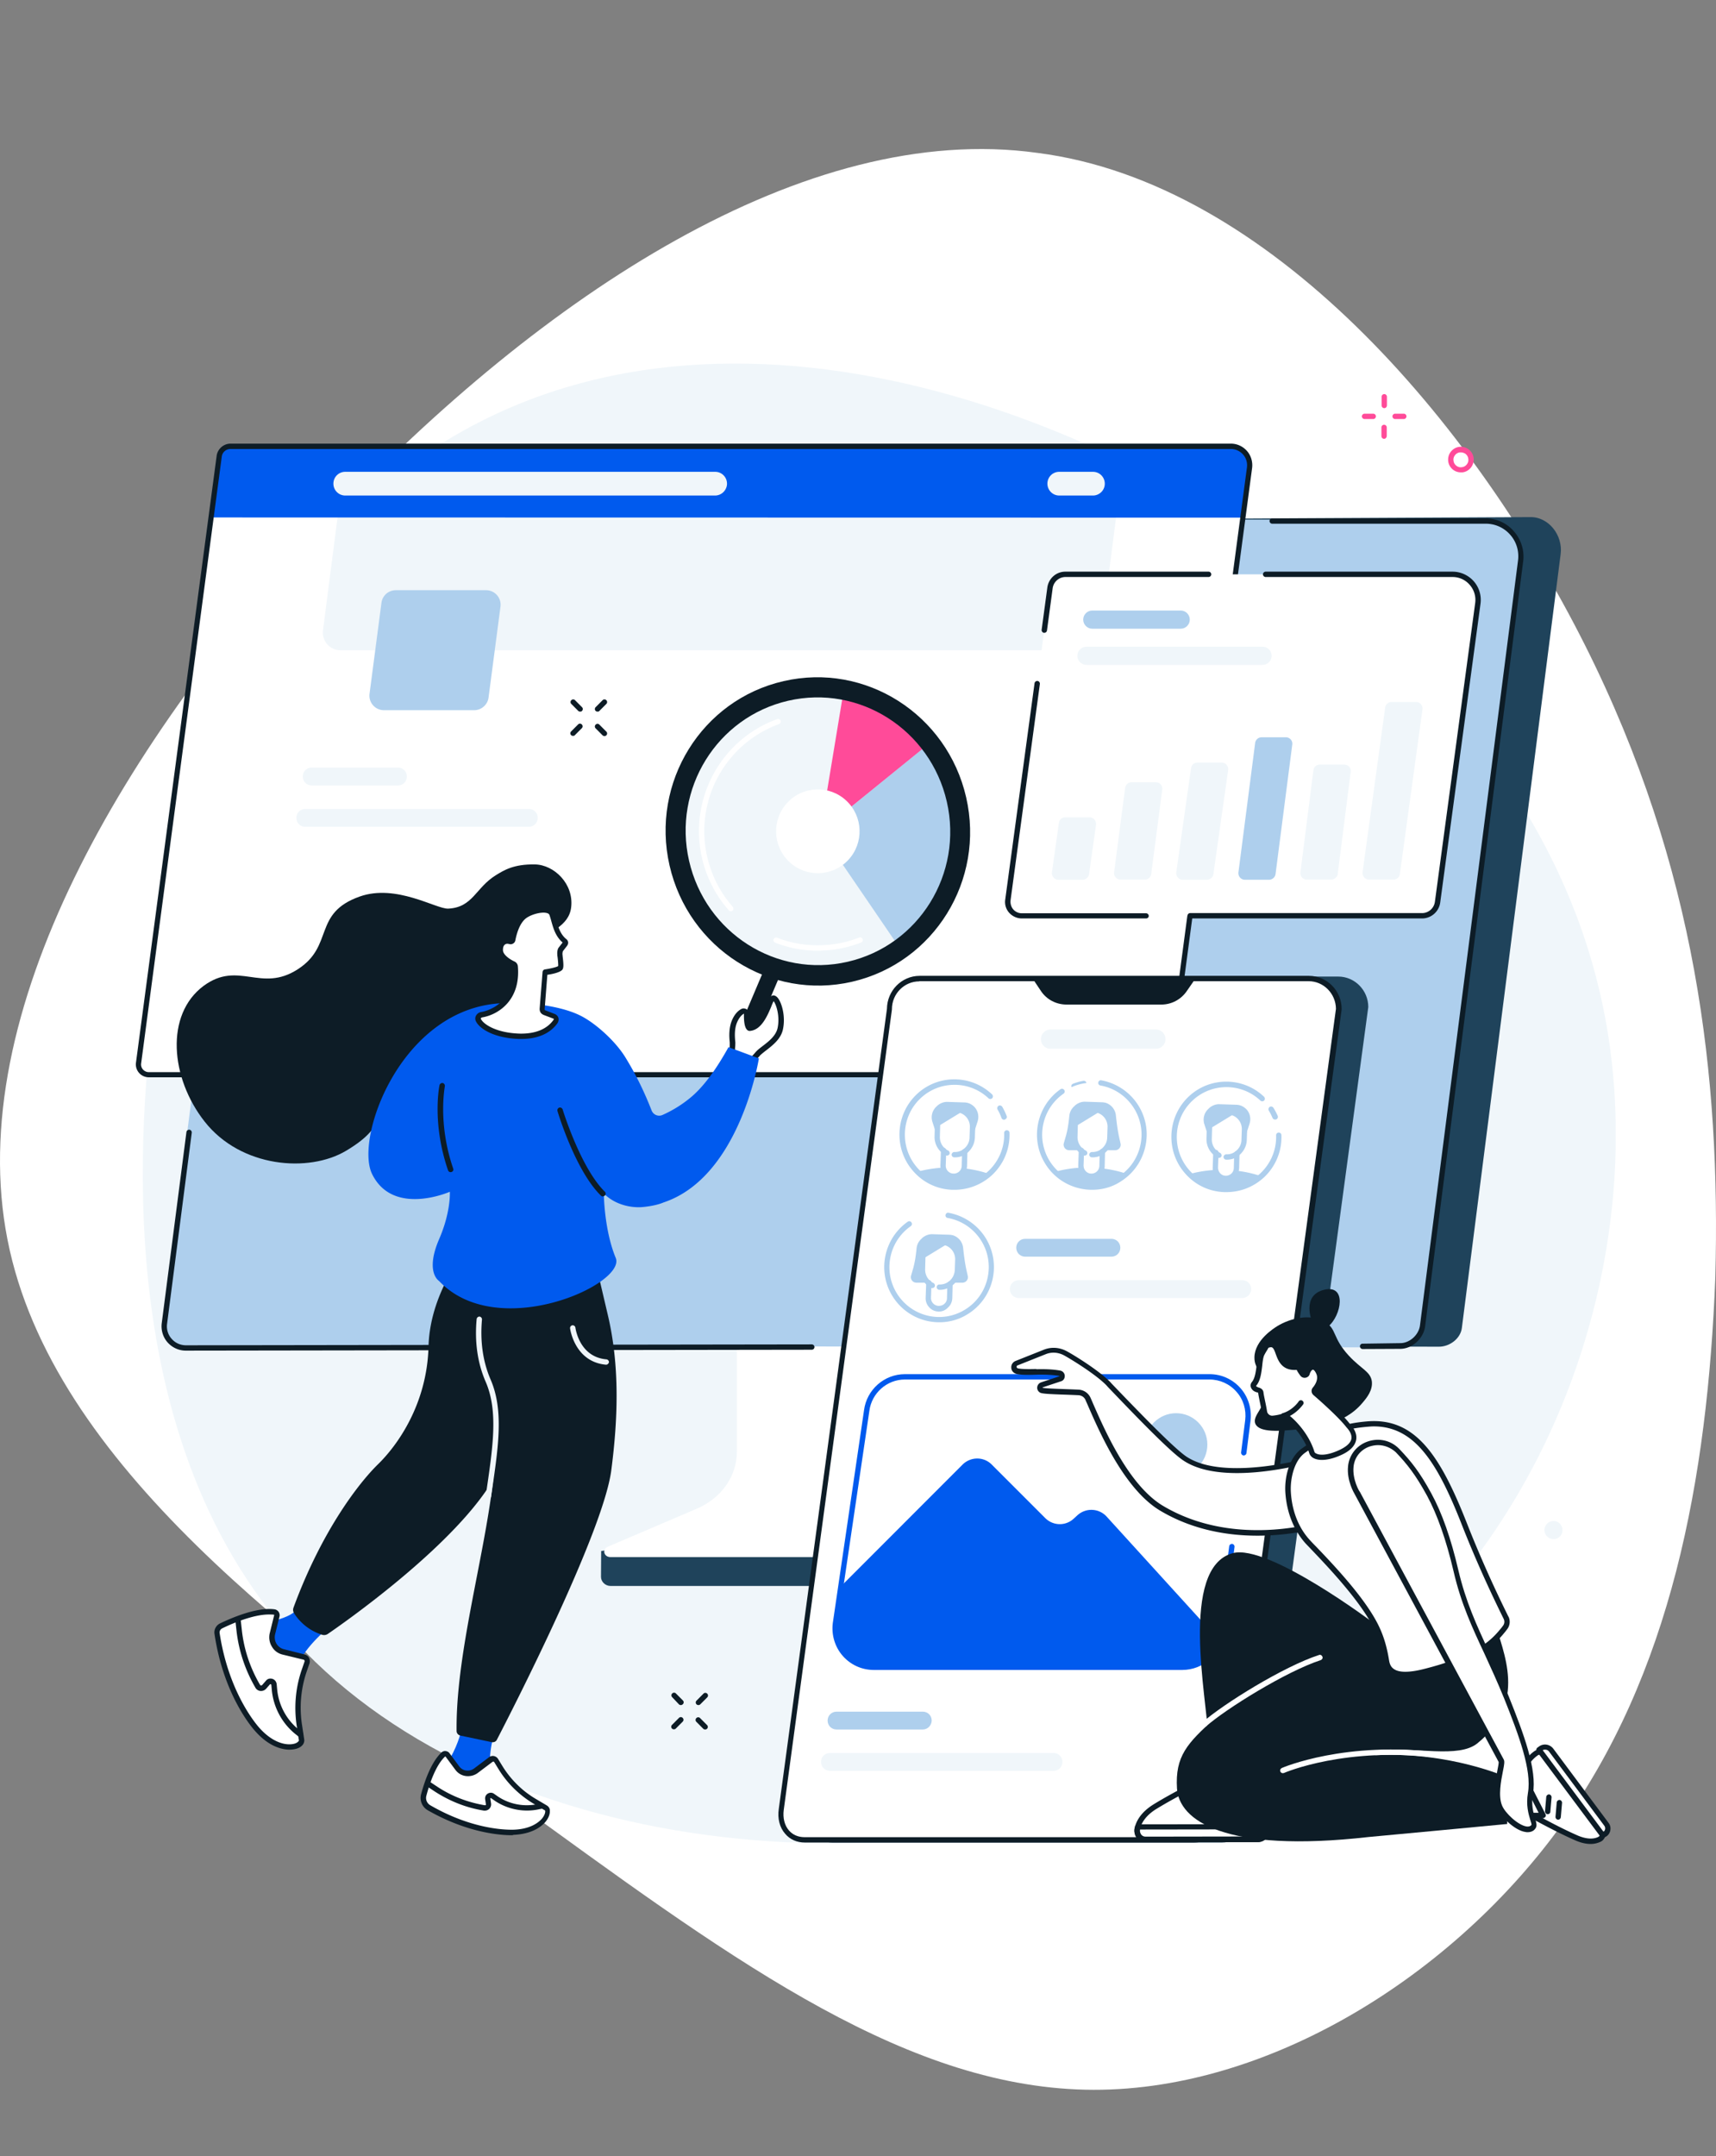 <?xml version="1.0" encoding="UTF-8" standalone="no"?>
<!-- Created with Inkscape (http://www.inkscape.org/) -->

<svg
   xmlns:dc="http://purl.org/dc/elements/1.1/"
   xmlns:cc="http://creativecommons.org/ns#"
   xmlns:rdf="http://www.w3.org/1999/02/22-rdf-syntax-ns#"
   xmlns:svg="http://www.w3.org/2000/svg"
   xmlns="http://www.w3.org/2000/svg"
   xmlns:sodipodi="http://sodipodi.sourceforge.net/DTD/sodipodi-0.dtd"
   xmlns:inkscape="http://www.inkscape.org/namespaces/inkscape"
   width="156.713mm"
   height="196.837mm"
   viewBox="0 0 156.713 196.837"
   version="1.1"
   id="svg8"
   inkscape:version="0.92.5 (2060ec1f9f, 2020-04-08)"
   sodipodi:docname="site-main3-white.svg">
  <rect x="0" y="0" width="156.713" height="196.837" fill="#808080" stroke="none"/>
  <defs
     id="defs2">
    <linearGradient
       y2="5.075"
       y1="23.308"
       x2="25.207"
       x1="6.974"
       id="sw-gradient"
       gradientTransform="matrix(12.237,0,0,40.435,8712.281,78157.03)"
       gradientUnits="userSpaceOnUse">
      <stop
         offset="0%"
         stop-color="rgba(255, 255, 255, 1)"
         id="stop1" />
      <stop
         offset="100%"
         stop-color="rgba(255, 0.09, 0.09, 1)"
         id="stop2" />
    </linearGradient>
    <clipPath
       id="clip0">
      <path
         id="path236"
         d="M 0,0 H 510 V 510 H 0 Z"
         inkscape:connector-curvature="0"
         style="fill:#ffffff" />
    </clipPath>
  </defs>
  <sodipodi:namedview
     id="base"
     pagecolor="#ffffff"
     bordercolor="#666666"
     borderopacity="1.0"
     inkscape:pageopacity="0.0"
     inkscape:pageshadow="2"
     inkscape:zoom="0.35"
     inkscape:cx="290.45436"
     inkscape:cy="323.48961"
     inkscape:document-units="mm"
     inkscape:current-layer="layer1"
     showgrid="false"
     fit-margin-top="0"
     fit-margin-left="0"
     fit-margin-right="0"
     fit-margin-bottom="0"
     inkscape:window-width="1920"
     inkscape:window-height="1043"
     inkscape:window-x="0"
     inkscape:window-y="0"
     inkscape:window-maximized="1" />
  <g
     inkscape:label="Layer 1"
     inkscape:groupmode="layer"
     id="layer1"
     transform="translate(-28.984,-37.587)">
    <path
       id="path15"
       style="fill:#ffffff;fill-opacity:1;stroke:#000000;stroke-width:0;stroke-opacity:1"
       height="100%"
       width="100%"
       d="M 75.623,201.82 C 56.335,187.579 33.713,171.372 29.665,150.746 25.617,130.12 40.142,105.32 59.192,84.94 78.48,64.559 102.531,48.599 123.724,51.545 c 21.193,2.701 39.767,24.555 50.006,44.935 10.239,20.381 12.382,39.533 11.906,57.704 -0.714,18.416 -4.048,36.341 -14.287,50.337 -10.239,13.996 -27.622,24.555 -44.053,23.818 -16.669,-0.737 -32.385,-12.523 -51.673,-26.519 z"
       inkscape:connector-curvature="0" />
    <g
       style="fill:none"
       id="g354"
       transform="matrix(0.265,0,0,0.265,41.387,70.781)">
      <g
         id="g234"
         clip-path="url(#clip0)">
        <path
           id="path26"
           d="m 113.116,22.972 c 102.832,-57.062 240.554,2.211 312.354,67.935 20.505,18.795 70.207,65.6 81.96,140.598 14.567,93.241 -31.707,209.7 -142.619,254.54 C 251.022,531.99 108.097,510.307 45.785,429.351 -12.548,353.677 3.367,243.053 7.53,211.236 12.426,173.89 26.994,70.76 113.116,22.972 Z"
           inkscape:connector-curvature="0"
           style="fill:#f0f6fa" />
        <path
           id="path28"
           d="m 316.883,294.772 -98.915,0.614 c -0.612,0 -0.857,0.614 -0.857,1.167 v 84.458 c 0,8.108 -56.19,29.115 -56.741,28.009 l -0.061,8.968 c 0,1.658 1.469,3.132 3.305,3.132 h 84.163 c 3.857,0 7.652,-0.86 11.141,-2.334 l 45.601,-19.287 c 8.202,-3.439 13.405,-10.933 13.405,-19.041 v -84.519 c 0,-0.614 -0.367,-1.167 -1.041,-1.167 z"
           inkscape:connector-curvature="0"
           style="fill:#1f435b" />
        <path
           id="path30"
           d="m 207.134,290.472 v 84.458 c 0,8.353 -5.325,15.908 -13.711,19.532 l -30.788,13.145 c -2.02,0.86 -1.347,3.563 0.918,3.563 h 84.531 c 3.795,0 7.528,-0.738 11.017,-2.212 l 34.094,-14.373 c 8.447,-3.562 13.834,-11.179 13.834,-19.533 v -84.58 c 0,-0.368 -0.306,-0.614 -0.674,-0.614 h -98.547 c -0.368,-0.061 -0.674,0.246 -0.674,0.614 z"
           inkscape:connector-curvature="0"
           style="fill:#ffffff" />
        <path
           id="path32"
           d="m 22.77,337.707 426.326,0.983 c 3.734,0 7.468,-2.826 7.896,-6.511 L 491.025,65.662 c 0.857,-6.511 -4.162,-12.96 -10.589,-12.776 l -421.307,2.15 z"
           inkscape:connector-curvature="0"
           style="fill:#1f435b" />
        <path
           id="path34"
           d="m 463.787,53.746 c 7.345,0 13.956,7.432 13.037,14.803 l -33.665,263.507 c -0.49,3.747 -4.468,6.88 -8.202,6.88 L 16.16,338.26 c -4.469,0 -7.468,-3.747 -6.917,-8.169 L 44.07,61.67 c 0.49,-3.747 2.938,-7.924 6.672,-7.924 h 413.044 z"
           inkscape:connector-curvature="0"
           style="fill:#aecfed" />
        <path
           id="path36"
           d="m 422.776,339.489 a 0.943,0.943 0 0 1 -0.918,-0.921 c 0,-0.491 0.367,-0.921 0.918,-0.921 l 12.977,-0.185 c 3.244,0 6.365,-2.825 6.794,-6.081 L 476.335,67.874 c 0.428,-3.255 -0.551,-6.51 -2.694,-8.906 -2.142,-2.457 -5.202,-3.808 -8.446,-3.808 H 391.62 a 0.943,0.943 0 0 1 -0.918,-0.922 c 0,-0.491 0.429,-0.921 0.918,-0.921 h 73.513 c 3.734,0 7.345,1.597 9.794,4.484 a 13.117,13.117 0 0 1 3.183,10.38 L 444.322,331.69 c -0.551,4.176 -4.468,7.739 -8.569,7.739 l -12.977,0.061 z M 17.2,340.041 c -2.387,0 -4.652,-1.044 -6.243,-2.825 -1.592,-1.782 -2.326,-4.238 -2.02,-6.634 l 8.508,-65.846 c 0.061,-0.492 0.55,-0.86 1.04,-0.799 0.49,0.062 0.857,0.553 0.796,1.045 l -8.508,65.846 c -0.245,1.842 0.306,3.747 1.591,5.159 1.225,1.413 3,2.211 4.897,2.211 l 215.704,-0.307 c 0.489,0 0.918,0.43 0.918,0.922 a 0.943,0.943 0 0 1 -0.918,0.921 z"
           inkscape:connector-curvature="0"
           style="fill:#0d1c26" />
        <path
           id="path38"
           d="m 28.769,31.94 a 3.917,3.917 0 0 1 3.917,-3.44 h 344.795 c 3.856,0 6.855,3.44 6.366,7.31 l -27.361,205.769 a 3.918,3.918 0 0 1 -3.917,3.44 H 4.469 c -2.143,0 -3.796,-1.905 -3.49,-4.054 L 28.77,31.94 Z"
           inkscape:connector-curvature="0"
           style="fill:#ffffff" />
        <path
           id="path40"
           d="M 326.493,98.77 H 70.575 a 6.1,6.1 0 0 1 -6.06,-6.942 l 8.08,-62.652 h 268.283 l -8.264,64.31 c -0.428,3.01 -3.06,5.283 -6.121,5.283 z"
           inkscape:connector-curvature="0"
           style="fill:#f0f6fa" />
        <path
           id="path42"
           d="m 377.42,28.5 c 3.856,0 6.855,3.44 6.366,7.31 L 380.848,53.07 25.402,53.008 28.77,31.94 a 3.917,3.917 0 0 1 3.917,-3.44 z"
           inkscape:connector-curvature="0"
           style="fill:#005aee" />
        <path
           id="path44"
           d="M 116.605,119.407 H 85.51 a 5.003,5.003 0 0 1 -4.958,-5.712 L 84.653,82.43 c 0.306,-2.518 2.449,-4.361 4.959,-4.361 h 31.094 a 5.002,5.002 0 0 1 4.958,5.712 l -4.101,31.265 c -0.306,2.457 -2.448,4.361 -4.958,4.361 z"
           inkscape:connector-curvature="0"
           style="fill:#aecfed" />
        <path
           id="path46"
           d="m 203.706,41.89 c 0.306,-2.456 -1.591,-4.606 -4.039,-4.606 h -127.5 a 4.049,4.049 0 0 0 -4.04,3.562 c -0.306,2.457 1.591,4.607 4.04,4.607 h 127.438 c 2.081,0 3.795,-1.536 4.101,-3.563 z m 130.194,0 c 0.306,-2.456 -1.592,-4.606 -4.04,-4.606 h -11.63 a 4.05,4.05 0 0 0 -4.04,3.562 c -0.306,2.457 1.592,4.607 4.04,4.607 h 11.63 c 2.02,0 3.795,-1.536 4.04,-3.563 z M 135.458,159.578 H 58.394 c -1.713,0 -3.06,-1.351 -3.06,-3.071 0,-1.72 1.347,-3.071 3.06,-3.071 h 77.064 c 1.713,0 3.06,1.351 3.06,3.071 a 3.074,3.074 0 0 1 -3.06,3.071 z M 90.346,145.328 H 60.598 c -1.714,0 -3.06,-1.351 -3.06,-3.071 0,-1.72 1.346,-3.071 3.06,-3.071 h 29.748 c 1.714,0 3.06,1.351 3.06,3.071 0,1.72 -1.346,3.071 -3.06,3.071 z"
           inkscape:connector-curvature="0"
           style="fill:#f0f6fa" />
        <path
           id="path48"
           d="M 352.569,245.879 H 4.469 A 4.458,4.458 0 0 1 1.102,244.343 4.437,4.437 0 0 1 0.062,240.78 L 27.85,31.817 c 0.306,-2.395 2.387,-4.238 4.774,-4.238 H 377.42 c 2.081,0 4.101,0.921 5.509,2.518 1.407,1.598 2.019,3.747 1.775,5.836 l -27.361,205.769 c -0.306,2.395 -2.326,4.177 -4.774,4.177 z M 32.625,29.422 c -1.53,0 -2.816,1.105 -3,2.641 L 1.837,241.087 a 2.59,2.59 0 0 0 0.613,2.089 c 0.49,0.553 1.224,0.921 1.958,0.921 H 352.57 c 1.53,0 2.815,-1.105 2.999,-2.641 L 382.93,35.687 c 0.183,-1.597 -0.306,-3.194 -1.347,-4.361 -1.041,-1.167 -2.571,-1.904 -4.162,-1.904 H 32.625 Z"
           inkscape:connector-curvature="0"
           style="fill:#0d1c26" />
        <path
           id="path50"
           d="m 315.047,77.271 a 5.357,5.357 0 0 1 5.325,-4.668 h 133.437 c 5.264,0 9.365,4.668 8.692,9.95 l -13.894,103.008 a 5.358,5.358 0 0 1 -5.326,4.668 H 305.314 c -2.938,0 -5.202,-2.58 -4.774,-5.467 l 14.507,-107.49 z"
           inkscape:connector-curvature="0"
           style="fill:#ffffff" />
        <path
           id="path52"
           d="m 328.513,175.856 2.387,-16.953 c 0.184,-1.351 -0.857,-2.58 -2.203,-2.58 h -8.386 c -1.102,0 -2.081,0.799 -2.204,1.966 l -2.387,16.953 c -0.183,1.351 0.857,2.579 2.204,2.579 h 8.386 c 1.101,-0.061 2.081,-0.859 2.203,-1.965 z m 21.424,-0.062 3.795,-29.053 a 2.211,2.211 0 0 0 -2.204,-2.518 h -8.386 c -1.102,0 -2.081,0.86 -2.203,1.965 l -3.795,29.054 a 2.21,2.21 0 0 0 2.203,2.518 h 8.447 a 2.18,2.18 0 0 0 2.143,-1.966 z m 21.423,0.062 5.081,-35.81 c 0.183,-1.352 -0.857,-2.58 -2.204,-2.58 h -8.386 c -1.101,0 -2.081,0.798 -2.203,1.965 l -5.081,35.81 c -0.183,1.352 0.857,2.58 2.204,2.58 h 8.386 c 1.102,-0.061 2.081,-0.86 2.203,-1.965 z"
           inkscape:connector-curvature="0"
           style="fill:#f0f6fa" />
        <path
           id="path54"
           d="m 392.784,175.794 5.753,-44.532 a 2.21,2.21 0 0 0 -2.203,-2.518 h -8.386 c -1.102,0 -2.081,0.86 -2.203,1.965 l -5.754,44.532 c -0.184,1.352 0.857,2.58 2.203,2.58 h 8.447 c 1.041,-0.061 2.02,-0.86 2.143,-2.027 z"
           inkscape:connector-curvature="0"
           style="fill:#aecfed" />
        <path
           id="path56"
           d="m 414.207,175.794 4.468,-35.134 a 2.21,2.21 0 0 0 -2.204,-2.518 h -8.447 c -1.163,0 -2.081,0.86 -2.203,1.965 l -4.468,35.134 a 2.211,2.211 0 0 0 2.203,2.519 h 8.386 c 1.163,0 2.142,-0.86 2.265,-1.966 z m 21.423,0 7.774,-56.632 c 0.183,-1.351 -0.857,-2.58 -2.204,-2.58 h -8.447 c -1.102,0 -2.081,0.86 -2.203,1.966 l -7.774,56.632 c -0.184,1.351 0.857,2.58 2.203,2.58 h 8.447 c 1.102,0 2.082,-0.799 2.204,-1.966 z"
           inkscape:connector-curvature="0"
           style="fill:#f0f6fa" />
        <path
           id="path58"
           d="m 313.088,92.75 h -0.123 c -0.489,-0.062 -0.856,-0.553 -0.795,-1.045 l 1.958,-14.557 c 0.429,-3.133 3.061,-5.467 6.183,-5.467 h 49.396 c 0.49,0 0.918,0.43 0.918,0.922 a 0.943,0.943 0 0 1 -0.918,0.92 h -49.335 c -2.204,0 -4.101,1.66 -4.407,3.87 l -1.959,14.558 a 0.921,0.921 0 0 1 -0.918,0.798 z m 35.073,98.4 h -42.847 c -1.652,0 -3.244,-0.737 -4.346,-1.965 a 5.569,5.569 0 0 1 -1.346,-4.546 l 10.099,-74.507 c 0.062,-0.491 0.551,-0.86 1.041,-0.798 0.49,0.061 0.857,0.553 0.796,1.044 l -10.1,74.507 c -0.122,1.105 0.184,2.273 0.918,3.132 a 3.907,3.907 0 0 0 2.938,1.352 h 42.847 c 0.49,0 0.918,0.43 0.918,0.921 0,0.492 -0.428,0.86 -0.918,0.86 z m 95.12,0 h -79.94 a 0.943,0.943 0 0 1 -0.918,-0.921 c 0,-0.492 0.428,-0.922 0.918,-0.922 h 79.94 c 2.204,0 4.101,-1.658 4.407,-3.869 L 461.583,82.43 a 7.826,7.826 0 0 0 -1.898,-6.204 7.713,7.713 0 0 0 -5.876,-2.702 h -64.454 a 0.943,0.943 0 0 1 -0.918,-0.921 c 0,-0.492 0.428,-0.922 0.918,-0.922 h 64.454 c 2.755,0 5.448,1.229 7.284,3.317 a 9.743,9.743 0 0 1 2.326,7.678 l -13.895,103.007 c -0.428,3.133 -3.121,5.467 -6.243,5.467 z"
           inkscape:connector-curvature="0"
           style="fill:#0d1c26" />
        <path
           id="path60"
           d="m 388.315,103.806 h -60.72 c -1.714,0 -3.122,-1.413 -3.122,-3.133 0,-1.72 1.408,-3.133 3.122,-3.133 h 60.72 c 1.714,0 3.122,1.413 3.122,3.133 0,1.72 -1.408,3.133 -3.122,3.133 z"
           inkscape:connector-curvature="0"
           style="fill:#f0f6fa" />
        <path
           id="path62"
           d="m 360.097,91.337 h -30.483 c -1.714,0 -3.121,-1.413 -3.121,-3.133 0,-1.72 1.407,-3.133 3.121,-3.133 h 30.483 c 1.714,0 3.122,1.413 3.122,3.133 0,1.72 -1.408,3.133 -3.122,3.133 z"
           inkscape:connector-curvature="0"
           style="fill:#aecfed" />
        <path
           id="path64"
           d="M 374.236,509.509 H 240.064 c -5.692,0 -7.651,-4.729 -7.651,-10.503 l 37.46,-277.328 c 0,-5.835 4.652,-10.503 10.345,-10.503 H 414.39 c 5.692,0 10.344,4.729 10.344,10.503 l -37.46,277.328 c -0.918,5.835 -7.345,10.503 -13.038,10.503 z"
           inkscape:connector-curvature="0"
           style="fill:#1f435b" />
        <path
           id="path66"
           d="M 364.688,508.587 H 230.577 c -5.693,0 -8.937,-4.914 -8.141,-10.503 l 37.216,-275.731 c 0,-5.774 4.652,-10.503 10.344,-10.503 h 134.172 c 5.692,0 10.344,4.668 10.344,10.503 l -37.276,275.731 c -0.919,6.265 -6.795,10.503 -12.548,10.503 z"
           inkscape:connector-curvature="0"
           style="fill:#ffffff" />
        <path
           id="path68"
           d="M 364.688,509.508 H 230.577 c -2.754,0 -5.142,-1.044 -6.794,-3.01 -1.898,-2.149 -2.693,-5.282 -2.204,-8.537 l 37.277,-275.669 c 0.061,-6.266 5.08,-11.364 11.263,-11.364 H 404.29 c 6.183,0 11.263,5.098 11.263,11.425 v 0.123 l -37.277,275.73 c -1.163,7.064 -7.773,11.302 -13.588,11.302 z M 269.996,212.832 c -5.203,0 -9.426,4.3 -9.426,9.582 v 0.123 l -37.277,275.731 c -0.367,2.702 0.245,5.282 1.775,7.063 1.347,1.536 3.183,2.335 5.448,2.335 h 134.172 c 5.019,0 10.711,-3.624 11.63,-9.705 l 37.276,-275.669 c -0.061,-5.221 -4.223,-9.521 -9.426,-9.521 H 269.996 Z"
           inkscape:connector-curvature="0"
           style="fill:#0d1c26" />
        <path
           id="path70"
           d="m 308.681,211.297 3.244,4.853 c 1.959,2.948 5.264,4.668 8.814,4.668 h 32.686 c 3.428,0 6.672,-1.659 8.692,-4.545 l 3.489,-5.037 h -56.925 z"
           inkscape:connector-curvature="0"
           style="fill:#0d1c26" />
        <path
           id="path72"
           d="M 359.913,449.129 H 256.591 c -8.508,0 -15.119,-7.494 -14.017,-15.97 l 9.181,-71.682 c 0.918,-7.063 6.917,-12.346 14.017,-12.346 h 103.323 c 8.508,0 15.118,7.494 14.017,15.97 l -9.182,71.682 c -0.918,7.002 -6.917,12.346 -14.017,12.346 z"
           inkscape:connector-curvature="0"
           style="fill:#ffffff" />
        <path
           id="path74"
           d="m 241.656,435.923 0.734,-11.916 c 0.184,-1.597 0.918,-3.133 2.081,-4.238 l 40.46,-40.479 c 2.816,-2.764 7.284,-2.764 10.038,0 l 18.424,18.427 c 2.694,2.703 6.978,2.826 9.794,0.246 l 1.347,-1.228 a 7.118,7.118 0 0 1 10.038,0.491 l 36.726,40.355 c 0.49,0.492 0.734,1.106 0.857,1.782 0.428,2.149 -0.49,4.361 -2.204,5.773 -2.448,1.966 -6.794,4.669 -11.446,4.423 l -105.342,-0.676 c -6.978,0 -12.303,-6.081 -11.507,-12.96 z"
           inkscape:connector-curvature="0"
           style="fill:#005aee" />
        <path
           id="path76"
           d="m 358.505,383.221 c 5.95,0 10.773,-4.84 10.773,-10.81 0,-5.971 -4.823,-10.811 -10.773,-10.811 -5.949,0 -10.773,4.84 -10.773,10.811 0,5.97 4.824,10.81 10.773,10.81 z"
           inkscape:connector-curvature="0"
           style="fill:#aecfed" />
        <path
           id="path78"
           d="M 360.648,450.05 H 254.265 c -4.101,0 -7.957,-1.781 -10.651,-4.852 -2.693,-3.071 -3.917,-7.187 -3.427,-11.241 l 10.773,-73.401 c 0.918,-7.064 6.978,-12.408 14.078,-12.408 h 105.036 c 4.101,0 7.957,1.782 10.65,4.853 2.694,3.071 3.918,7.186 3.428,11.24 l -1.408,11.118 c -0.061,0.491 -0.551,0.86 -1.04,0.799 -0.49,-0.062 -0.857,-0.553 -0.796,-1.045 l 1.408,-11.117 c 0.428,-3.563 -0.612,-7.125 -2.999,-9.767 -2.326,-2.702 -5.754,-4.238 -9.304,-4.238 H 265.038 c -6.182,0 -11.446,4.668 -12.242,10.811 l -10.834,73.401 c -0.429,3.501 0.612,7.064 2.999,9.766 2.326,2.703 5.754,4.238 9.304,4.238 h 106.444 c 6.182,0 11.446,-4.668 12.242,-10.81 l 3.856,-29.975 c 0.061,-0.491 0.551,-0.86 1.04,-0.798 0.49,0.061 0.857,0.553 0.796,1.044 l -3.856,29.975 c -0.918,7.063 -6.978,12.407 -14.139,12.407 z"
           inkscape:connector-curvature="0"
           style="fill:#005aee" />
        <path
           id="path80"
           d="m 316.271,484.816 h -77.064 c -1.713,0 -3.06,-1.352 -3.06,-3.071 0,-1.72 1.347,-3.072 3.06,-3.072 h 77.064 c 1.713,0 3.06,1.352 3.06,3.072 a 3.075,3.075 0 0 1 -3.06,3.071 z"
           inkscape:connector-curvature="0"
           style="fill:#f0f6fa" />
        <path
           id="path82"
           d="m 271.22,470.565 h -29.748 c -1.714,0 -3.06,-1.351 -3.06,-3.071 0,-1.72 1.346,-3.071 3.06,-3.071 h 29.748 c 1.714,0 3.061,1.351 3.061,3.071 -0.062,1.72 -1.408,3.071 -3.061,3.071 z"
           inkscape:connector-curvature="0"
           style="fill:#aecfed" />
        <path
           id="path84"
           d="m 381.336,321.92 h -77.063 c -1.713,0 -3.06,-1.351 -3.06,-3.071 0,-1.72 1.347,-3.071 3.06,-3.071 h 77.063 c 1.714,0 3.061,1.351 3.061,3.071 0,1.658 -1.408,3.071 -3.061,3.071 z"
           inkscape:connector-curvature="0"
           style="fill:#f0f6fa" />
        <path
           id="path86"
           d="m 336.225,307.67 h -29.748 c -1.714,0 -3.06,-1.351 -3.06,-3.071 0,-1.72 1.346,-3.071 3.06,-3.071 h 29.748 c 1.714,0 3.06,1.351 3.06,3.071 0,1.72 -1.346,3.071 -3.06,3.071 z"
           inkscape:connector-curvature="0"
           style="fill:#aecfed" />
        <path
           id="path88"
           d="M 351.528,236.05 H 315.23 a 3.297,3.297 0 0 1 -3.305,-3.317 3.297,3.297 0 0 1 3.305,-3.316 h 36.298 a 3.297,3.297 0 0 1 3.305,3.316 3.297,3.297 0 0 1 -3.305,3.317 z"
           inkscape:connector-curvature="0"
           style="fill:#f0f6fa" />
        <path
           id="path90"
           d="m 358.138,265.964 c 0.306,-9.951 8.569,-17.752 18.485,-17.444 9.916,0.307 17.69,8.599 17.384,18.549 -0.306,9.951 -8.569,17.752 -18.485,17.445 -9.855,-0.307 -17.69,-8.6 -17.384,-18.55 z"
           inkscape:connector-curvature="0"
           style="fill:#ffffff" />
        <path
           id="path92"
           d="m 392.599,260.436 c -0.367,0 -0.673,-0.185 -0.857,-0.553 -0.367,-0.86 -0.796,-1.72 -1.285,-2.519 -0.245,-0.43 -0.123,-0.982 0.306,-1.29 0.428,-0.245 0.979,-0.122 1.285,0.308 0.551,0.859 1.041,1.842 1.469,2.764 0.184,0.491 0,0.982 -0.489,1.228 -0.184,0.062 -0.306,0.062 -0.429,0.062 z m -29.503,18.795 c 3.122,3.133 7.407,5.16 12.242,5.283 4.775,0.123 9.182,-1.597 12.487,-4.546 -3.673,-1.29 -7.896,-2.027 -12.303,-2.211 -4.469,-0.123 -8.692,0.43 -12.426,1.474 z m 18.792,-23.034 a 4.69,4.69 0 0 0 -2.694,-0.86 l -5.692,-0.184 c -1.286,-0.061 -2.51,0.43 -3.489,1.229 l -0.306,0.307 a 5.043,5.043 0 0 0 -1.469,5.344 l 1.714,5.282 11.997,0.307 1.836,-5.651 c 0.735,-2.15 0,-4.545 -1.897,-5.774 z"
           inkscape:connector-curvature="0"
           style="fill:#aecfed" />
        <path
           id="path94"
           d="m 378.888,258.347 -0.061,-0.061 -8.753,5.343 -0.122,3.379 c -0.061,1.965 0.796,3.685 2.142,4.852 l -0.184,5.16 c -0.061,2.027 1.531,3.747 3.551,3.808 2.02,0.062 3.733,-1.536 3.795,-3.562 l 0.122,-5.037 a 6.1,6.1 0 0 0 2.632,-4.853 l 0.122,-3.562 c 0.123,-2.396 -1.224,-4.484 -3.244,-5.467 z"
           inkscape:connector-curvature="0"
           style="fill:#ffffff" />
        <path
           id="path96"
           d="m 376.012,274.256 h -0.245 a 0.943,0.943 0 0 1 -0.918,-0.921 c 0,-0.492 0.489,-0.922 0.918,-0.922 1.408,0.062 2.693,-0.43 3.672,-1.412 0.98,-0.922 1.592,-2.212 1.592,-3.624 l 0.122,-3.563 c 0.061,-2.764 -2.081,-5.037 -4.774,-5.098 l -3.55,-0.123 c -0.98,0 -1.837,0.737 -1.837,1.781 l -0.183,6.757 c -0.061,2.027 1.04,3.931 2.877,4.791 0.428,0.246 0.612,0.798 0.428,1.228 -0.245,0.43 -0.796,0.615 -1.224,0.43 a 7.095,7.095 0 0 1 -3.918,-6.511 l 0.184,-6.756 c 0.061,-2.027 1.714,-3.624 3.734,-3.563 l 3.55,0.123 c 1.836,0.062 3.489,0.799 4.713,2.15 1.224,1.351 1.898,3.071 1.836,4.852 l -0.122,3.563 a 7.053,7.053 0 0 1 -2.204,4.914 c -1.162,1.228 -2.876,1.904 -4.651,1.904 z"
           inkscape:connector-curvature="0"
           style="fill:#aecfed" />
        <path
           id="path98"
           d="m 375.828,285.435 h -0.735 c -5.08,-0.184 -9.732,-2.334 -13.16,-6.081 -7.1,-7.678 -6.672,-19.717 0.98,-26.904 7.283,-6.818 18.669,-6.756 25.891,0.123 a 0.95,0.95 0 0 1 0.061,1.29 0.943,0.943 0 0 1 -1.285,0.062 c -6.549,-6.204 -16.833,-6.204 -23.382,-0.062 -6.917,6.45 -7.284,17.322 -0.918,24.262 3.121,3.379 7.345,5.283 11.936,5.467 4.59,0.184 8.936,-1.474 12.303,-4.607 3.611,-3.378 5.631,-8.169 5.448,-13.144 0,-0.492 0.367,-0.922 0.918,-0.922 0.489,0 0.918,0.369 0.918,0.922 a 18.942,18.942 0 0 1 -6.06,14.557 c -3.55,3.256 -8.08,5.037 -12.915,5.037 z"
           inkscape:connector-curvature="0"
           style="fill:#aecfed" />
        <path
           id="path100"
           d="m 375.644,281.749 h -0.122 c -1.224,-0.061 -2.387,-0.552 -3.183,-1.474 a 4.483,4.483 0 0 1 -1.224,-3.317 l 0.183,-5.159 c 0,-0.492 0.429,-0.922 0.918,-0.922 0.49,0 0.919,0.43 0.919,0.922 l -0.184,5.159 c 0,0.737 0.245,1.413 0.734,1.966 0.49,0.553 1.163,0.86 1.898,0.86 a 2.711,2.711 0 0 0 2.816,-2.703 l 0.122,-4.914 c 0,-0.491 0.428,-0.921 0.918,-0.921 0.49,0 0.918,0.43 0.918,0.921 l -0.122,4.914 c -0.123,2.703 -2.142,4.668 -4.591,4.668 z"
           inkscape:connector-curvature="0"
           style="fill:#aecfed" />
        <path
           id="path102"
           d="m 264.426,265.166 c 0.306,-9.951 8.569,-17.752 18.485,-17.445 9.916,0.307 17.69,8.599 17.384,18.55 -0.306,9.951 -8.57,17.752 -18.486,17.444 -9.916,-0.307 -17.689,-8.599 -17.383,-18.549 z"
           inkscape:connector-curvature="0"
           style="fill:#ffffff" />
        <path
           id="path104"
           d="m 299.193,260.497 a 0.922,0.922 0 0 1 -0.857,-0.614 c -0.367,-0.983 -0.796,-1.966 -1.346,-2.887 -0.245,-0.43 -0.123,-0.983 0.306,-1.29 0.428,-0.246 0.979,-0.123 1.285,0.307 a 21.729,21.729 0 0 1 1.53,3.194 c 0.184,0.491 -0.061,0.983 -0.551,1.167 -0.122,0.123 -0.245,0.123 -0.367,0.123 z m -29.871,17.936 c 3.122,3.133 7.407,5.16 12.242,5.282 4.775,0.123 9.182,-1.597 12.487,-4.545 -3.673,-1.29 -7.896,-2.027 -12.303,-2.211 -4.407,-0.123 -8.631,0.43 -12.426,1.474 z m 18.853,-23.034 a 4.683,4.683 0 0 0 -2.693,-0.86 l -5.693,-0.184 c -1.285,-0.062 -2.509,0.43 -3.489,1.228 l -0.306,0.307 a 5.044,5.044 0 0 0 -1.469,5.344 l 1.714,5.283 11.997,0.307 1.837,-5.651 c 0.734,-2.211 -0.062,-4.546 -1.898,-5.774 z"
           inkscape:connector-curvature="0"
           style="fill:#aecfed" />
        <path
           id="path106"
           d="m 285.176,257.549 -0.061,-0.062 -8.753,5.344 -0.123,3.378 c -0.061,1.966 0.796,3.686 2.143,4.853 l -0.184,5.159 c -0.061,2.027 1.53,3.747 3.55,3.809 2.02,0.061 3.734,-1.536 3.795,-3.563 l 0.123,-5.037 a 6.098,6.098 0 0 0 2.632,-4.852 l 0.122,-3.563 c 0.123,-2.395 -1.224,-4.484 -3.244,-5.466 z"
           inkscape:connector-curvature="0"
           style="fill:#ffffff" />
        <path
           id="path108"
           d="m 282.299,273.458 h -0.245 a 0.944,0.944 0 0 1 -0.918,-0.922 c 0,-0.491 0.49,-0.921 0.918,-0.921 1.408,0.061 2.694,-0.43 3.673,-1.413 0.979,-0.921 1.591,-2.211 1.591,-3.624 l 0.123,-3.562 c 0.061,-2.764 -2.081,-5.037 -4.775,-5.099 l -3.55,-0.122 c -0.979,0 -1.836,0.737 -1.836,1.781 l -0.184,6.756 c -0.061,2.027 1.041,3.932 2.877,4.791 0.429,0.246 0.612,0.799 0.429,1.229 -0.245,0.43 -0.796,0.614 -1.225,0.43 a 7.095,7.095 0 0 1 -3.917,-6.511 l 0.184,-6.757 c 0.061,-2.027 1.714,-3.624 3.733,-3.562 l 3.551,0.123 c 1.836,0.061 3.489,0.798 4.713,2.15 1.224,1.351 1.897,3.071 1.836,4.852 l -0.122,3.563 a 7.172,7.172 0 0 1 -2.204,4.913 c -1.163,1.229 -2.877,1.905 -4.652,1.905 z"
           inkscape:connector-curvature="0"
           style="fill:#aecfed" />
        <path
           id="path110"
           d="m 282.115,284.637 h -0.734 c -5.081,-0.185 -9.732,-2.335 -13.16,-6.081 -7.101,-7.678 -6.672,-19.717 0.979,-26.904 7.284,-6.818 18.669,-6.757 25.892,0.123 a 0.953,0.953 0 0 1 0.061,1.29 0.944,0.944 0 0 1 -1.285,0.061 c -6.55,-6.204 -16.833,-6.204 -23.382,-0.061 -6.917,6.449 -7.284,17.321 -0.919,24.262 3.122,3.378 7.346,5.283 11.936,5.467 4.591,0.184 8.937,-1.474 12.303,-4.607 3.612,-3.378 5.632,-8.169 5.448,-13.145 0,-0.491 0.367,-0.921 0.918,-0.921 0.49,0 0.918,0.369 0.918,0.921 a 18.939,18.939 0 0 1 -6.059,14.558 19.074,19.074 0 0 1 -12.916,5.037 z"
           inkscape:connector-curvature="0"
           style="fill:#aecfed" />
        <path
           id="path112"
           d="m 281.87,280.951 h -0.122 c -2.51,-0.061 -4.53,-2.211 -4.468,-4.729 l 0.183,-5.16 c 0,-0.491 0.429,-0.921 0.918,-0.921 0.49,0 0.919,0.43 0.919,0.921 l -0.184,5.16 c -0.061,1.535 1.163,2.825 2.693,2.825 a 2.711,2.711 0 0 0 2.816,-2.703 l 0.122,-4.913 c 0,-0.492 0.429,-0.922 0.918,-0.922 0.49,0 0.919,0.43 0.919,0.922 l -0.123,4.913 c -0.061,2.642 -2.081,4.607 -4.591,4.607 z m 41.44,-31.08 a 0.92,0.92 0 0 1 -0.857,-0.614 c -0.184,-0.492 0.061,-0.983 0.55,-1.167 1.163,-0.43 2.326,-0.799 3.551,-0.983 0.489,-0.062 0.979,0.246 1.04,0.737 0.061,0.491 -0.245,0.983 -0.734,1.044 a 14.485,14.485 0 0 0 -3.183,0.922 c -0.123,0 -0.245,0.061 -0.367,0.061 z"
           inkscape:connector-curvature="0"
           style="fill:#aecfed" />
        <path
           id="path114"
           d="m 311.864,265.165 c 0.306,-9.95 8.569,-17.751 18.485,-17.444 9.916,0.307 17.689,8.599 17.383,18.55 -0.306,9.951 -8.569,17.751 -18.485,17.444 -9.855,-0.307 -17.628,-8.599 -17.383,-18.55 z"
           inkscape:connector-curvature="0"
           style="fill:#ffffff" />
        <path
           id="path116"
           d="m 316.822,278.432 c 3.121,3.133 7.406,5.16 12.242,5.283 4.774,0.123 9.181,-1.597 12.487,-4.545 -3.673,-1.29 -7.896,-2.027 -12.304,-2.212 -4.468,-0.123 -8.691,0.43 -12.425,1.474 z m 17.75,-23.647 c -0.428,-0.185 -1.224,-0.307 -1.713,-0.307 l -5.632,-0.185 c -1.285,-0.061 -2.509,0.43 -3.489,1.229 l -0.306,0.307 c -0.979,0.86 -1.591,2.027 -1.714,3.255 -0.244,2.396 -0.551,4.791 -1.224,7.125 l -0.673,2.335 a 1.909,1.909 0 0 0 1.836,2.456 h 15.853 c 1.225,0 2.143,-1.167 1.837,-2.334 l -0.245,-1.105 c -0.673,-2.826 -1.041,-5.651 -1.347,-8.538 a 5.085,5.085 0 0 0 -3.183,-4.238 z"
           inkscape:connector-curvature="0"
           style="fill:#aecfed" />
        <path
           id="path118"
           d="m 332.614,257.549 -0.062,-0.062 -8.753,5.344 -0.122,3.378 c -0.061,1.966 0.796,3.686 2.142,4.853 l -0.183,5.159 c -0.062,2.027 1.53,3.747 3.55,3.809 2.02,0.061 3.734,-1.536 3.795,-3.563 l 0.122,-5.037 a 6.096,6.096 0 0 0 2.632,-4.852 l 0.123,-3.563 c 0.122,-2.395 -1.224,-4.484 -3.244,-5.466 z"
           inkscape:connector-curvature="0"
           style="fill:#ffffff" />
        <path
           id="path120"
           d="m 329.737,273.457 h -0.245 a 0.943,0.943 0 0 1 -0.918,-0.921 c 0,-0.491 0.489,-0.921 0.918,-0.921 1.408,0.061 2.693,-0.43 3.672,-1.413 0.98,-0.921 1.592,-2.211 1.592,-3.624 l 0.122,-3.563 c 0.061,-2.764 -2.081,-5.036 -4.774,-5.098 l -3.55,-0.123 c -0.98,0 -1.837,0.737 -1.837,1.782 l -0.183,6.756 c -0.061,2.027 1.04,3.931 2.877,4.791 0.428,0.246 0.612,0.799 0.428,1.229 -0.245,0.43 -0.796,0.614 -1.224,0.43 a 7.093,7.093 0 0 1 -3.917,-6.511 l 0.183,-6.757 c 0.061,-2.027 1.714,-3.562 3.734,-3.562 l 3.55,0.122 c 1.836,0.062 3.489,0.799 4.713,2.15 1.224,1.352 1.898,3.072 1.837,4.853 l -0.123,3.562 a 7.173,7.173 0 0 1 -2.203,4.914 c -1.163,1.229 -2.877,1.904 -4.652,1.904 z"
           inkscape:connector-curvature="0"
           style="fill:#aecfed" />
        <path
           id="path122"
           d="m 329.553,284.636 c -6.427,0 -12.731,-3.255 -16.282,-9.213 -5.141,-8.538 -2.754,-19.717 5.387,-25.43 0.428,-0.307 0.979,-0.184 1.285,0.246 0.306,0.43 0.184,0.983 -0.245,1.29 -7.406,5.16 -9.548,15.233 -4.896,22.972 4.896,8.108 15.424,10.75 23.504,5.836 3.918,-2.396 6.672,-6.143 7.774,-10.565 1.102,-4.423 0.428,-9.091 -1.959,-13.022 -2.571,-4.238 -6.794,-7.187 -11.691,-8.046 -0.49,-0.062 -0.857,-0.553 -0.735,-1.045 0.062,-0.491 0.551,-0.86 1.041,-0.737 a 19.099,19.099 0 0 1 12.915,8.907 c 2.632,4.361 3.367,9.459 2.143,14.373 a 19.041,19.041 0 0 1 -8.631,11.732 c -2.877,1.842 -6.243,2.702 -9.61,2.702 z"
           inkscape:connector-curvature="0"
           style="fill:#aecfed" />
        <path
           id="path124"
           d="m 329.369,280.951 h -0.122 c -2.51,-0.062 -4.53,-2.212 -4.468,-4.73 l 0.183,-5.16 c 0,-0.491 0.429,-0.921 0.919,-0.921 0.489,0 0.918,0.43 0.918,0.921 l -0.184,5.16 c 0,0.737 0.245,1.474 0.735,1.966 0.489,0.552 1.163,0.86 1.897,0.86 a 2.711,2.711 0 0 0 2.816,-2.703 l 0.122,-4.914 c 0,-0.491 0.429,-0.921 0.918,-0.921 0.49,0 0.918,0.43 0.918,0.921 l -0.122,4.914 c 0,2.641 -2.081,4.607 -4.53,4.607 z m -65.188,43.119 c 3.122,3.133 7.407,5.16 12.242,5.283 4.775,0.122 9.182,-1.597 12.487,-4.546 -3.673,-1.29 -7.896,-2.027 -12.303,-2.211 -4.469,-0.123 -8.692,0.43 -12.426,1.474 z"
           inkscape:connector-curvature="0"
           style="fill:#aecfed" />
        <path
           id="path126"
           d="m 259.223,310.803 c 0.306,-9.95 8.569,-17.751 18.485,-17.444 9.916,0.307 17.69,8.599 17.384,18.55 -0.306,9.95 -8.569,17.751 -18.485,17.444 -9.855,-0.307 -17.629,-8.599 -17.384,-18.55 z"
           inkscape:connector-curvature="0"
           style="fill:#ffffff" />
        <path
           id="path128"
           d="m 281.932,300.422 c -0.429,-0.184 -1.224,-0.307 -1.714,-0.307 l -5.631,-0.184 c -1.286,-0.061 -2.51,0.43 -3.489,1.228 l -0.306,0.308 c -0.98,0.859 -1.592,2.027 -1.714,3.255 -0.245,2.395 -0.551,4.791 -1.224,7.125 l -0.674,2.334 a 1.91,1.91 0 0 0 1.837,2.457 h 15.853 c 1.224,0 2.142,-1.167 1.836,-2.334 l -0.245,-1.106 c -0.673,-2.825 -1.04,-5.651 -1.346,-8.537 a 5.09,5.09 0 0 0 -3.183,-4.239 z"
           inkscape:connector-curvature="0"
           style="fill:#aecfed" />
        <path
           id="path130"
           d="m 279.973,303.186 -0.061,-0.061 -8.753,5.344 -0.123,3.378 c -0.061,1.966 0.796,3.686 2.143,4.853 l -0.184,5.159 c -0.061,2.027 1.53,3.747 3.55,3.808 2.02,0.062 3.734,-1.535 3.795,-3.562 l 0.123,-5.037 a 6.101,6.101 0 0 0 2.632,-4.852 l 0.122,-3.563 c 0.122,-2.395 -1.224,-4.484 -3.244,-5.467 z"
           inkscape:connector-curvature="0"
           style="fill:#ffffff" />
        <path
           id="path132"
           d="m 277.096,319.095 h -0.183 a 0.944,0.944 0 0 1 -0.919,-0.921 c 0,-0.492 0.429,-0.922 0.919,-0.922 2.876,0.123 5.202,-2.15 5.325,-5.036 l 0.122,-3.563 c 0.061,-2.764 -2.081,-5.037 -4.774,-5.098 l -3.55,-0.123 c -0.49,0 -0.918,0.184 -1.286,0.491 -0.367,0.307 -0.551,0.799 -0.551,1.29 l -0.183,6.757 c -0.061,2.027 1.04,3.931 2.877,4.791 0.428,0.246 0.612,0.798 0.428,1.228 -0.245,0.43 -0.796,0.615 -1.224,0.43 a 7.092,7.092 0 0 1 -3.917,-6.511 l 0.183,-6.756 a 3.28,3.28 0 0 1 1.163,-2.519 c 0.735,-0.675 1.653,-1.044 2.632,-0.982 l 3.55,0.123 c 1.837,0.061 3.489,0.798 4.713,2.149 1.225,1.352 1.898,3.072 1.837,4.853 l -0.123,3.562 c -0.183,3.747 -3.305,6.757 -7.039,6.757 z"
           inkscape:connector-curvature="0"
           style="fill:#aecfed" />
        <path
           id="path134"
           d="m 276.912,330.274 c -1.53,0 -3.06,-0.184 -4.59,-0.553 -4.897,-1.228 -9.059,-4.299 -11.691,-8.661 -5.142,-8.537 -2.755,-19.716 5.386,-25.429 0.429,-0.307 0.98,-0.184 1.286,0.246 0.306,0.43 0.183,0.983 -0.245,1.29 -7.407,5.159 -9.549,15.233 -4.897,22.972 2.387,3.931 6.121,6.695 10.528,7.801 a 16.9,16.9 0 0 0 12.976,-1.966 c 8.08,-4.852 10.712,-15.478 5.815,-23.586 -2.57,-4.239 -6.794,-7.187 -11.691,-8.047 -0.489,-0.061 -0.857,-0.553 -0.734,-1.044 0.061,-0.491 0.551,-0.86 1.04,-0.737 a 19.103,19.103 0 0 1 12.916,8.906 c 5.386,8.968 2.509,20.7 -6.489,26.105 -2.876,1.782 -6.182,2.703 -9.61,2.703 z"
           inkscape:connector-curvature="0"
           style="fill:#aecfed" />
        <path
           id="path136"
           d="m 276.729,326.589 h -0.123 c -1.224,-0.062 -2.387,-0.553 -3.183,-1.474 a 4.49,4.49 0 0 1 -1.224,-3.317 l 0.184,-5.16 c 0,-0.491 0.428,-0.921 0.918,-0.921 0.49,0 0.918,0.43 0.918,0.921 l -0.184,5.16 c -0.061,1.535 1.163,2.825 2.694,2.825 0.734,0 1.469,-0.245 1.958,-0.737 a 2.521,2.521 0 0 0 0.857,-1.904 l 0.123,-4.914 c 0,-0.491 0.428,-0.921 0.918,-0.921 0.489,0 0.918,0.43 0.918,0.921 l -0.123,4.914 c -0.061,1.229 -0.55,2.396 -1.469,3.194 -0.918,0.983 -2.019,1.413 -3.182,1.413 z"
           inkscape:connector-curvature="0"
           style="fill:#aecfed" />
        <path
           id="path138"
           d="m 66.596,435.308 c 0,0 -10.038,8.108 -11.201,14.803 l -0.796,2.519 -12.058,-18.304 2.387,-0.308 c 4.1,-1.474 8.08,-1.965 11.079,-5.159 z"
           inkscape:connector-curvature="0"
           style="fill:#005aee" />
        <path
           id="path140"
           d="m 58.945,447.532 -1.04,3.01 a 39.722,39.722 0 0 0 -1.592,18.734 l 0.734,4.853 c 0.061,0.43 -0.061,0.921 -0.428,1.228 l -0.184,0.185 c -1.897,1.781 -8.386,2.088 -14.69,-5.037 -3.918,-4.423 -11.202,-15.725 -13.834,-32.985 -0.183,-1.105 0.368,-2.149 1.408,-2.641 3.612,-1.72 12.365,-5.589 18.24,-4.791 0.674,0.062 1.102,0.737 0.919,1.351 l -1.53,6.204 c -0.674,2.764 1.04,5.59 3.795,6.265 l 7.1,1.72 c 0.918,0.185 1.408,1.044 1.102,1.904 z"
           inkscape:connector-curvature="0"
           style="fill:#ffffff" />
        <path
           id="path142"
           d="m 52.946,477.507 h -0.428 c -2.265,-0.123 -6.672,-1.045 -11.385,-6.389 -1.836,-2.027 -11.018,-13.267 -14.017,-33.475 -0.245,-1.475 0.55,-2.949 1.897,-3.624 3.612,-1.72 12.61,-5.713 18.792,-4.853 0.55,0.062 1.102,0.43 1.407,0.86 0.307,0.491 0.429,1.044 0.307,1.597 l -1.53,6.204 c -0.245,1.106 -0.062,2.273 0.489,3.194 0.612,0.983 1.53,1.658 2.632,1.904 l 7.04,1.781 c 0.672,0.185 1.223,0.553 1.53,1.167 0.306,0.615 0.367,1.29 0.183,1.905 l -1.04,3.009 a 38.633,38.633 0 0 0 -1.53,18.304 l 0.734,4.853 a 2.43,2.43 0 0 1 -0.674,2.088 l -0.183,0.185 c -0.918,0.86 -2.449,1.29 -4.224,1.29 z m -7.1,-46.56 c -5.57,0 -12.976,3.256 -16.098,4.792 -0.612,0.307 -0.98,0.982 -0.857,1.658 3,19.655 11.875,30.527 13.589,32.493 4.284,4.852 8.202,5.712 10.1,5.774 1.713,0.061 2.815,-0.369 3.304,-0.86 l 0.184,-0.184 c 0.123,-0.123 0.184,-0.246 0.123,-0.43 l -0.735,-4.853 c -0.98,-6.388 -0.428,-13.022 1.653,-19.164 l 1.04,-3.01 c 0.061,-0.184 0,-0.368 -0.061,-0.43 -0.061,-0.061 -0.123,-0.245 -0.367,-0.245 l -7.1,-1.72 c -1.592,-0.369 -2.939,-1.352 -3.734,-2.764 a 6.092,6.092 0 0 1 -0.735,-4.607 l 1.53,-6.204 v -0.123 c 0,0 -0.06,-0.061 -0.122,-0.061 -0.612,-0.062 -1.102,-0.062 -1.714,-0.062 z"
           inkscape:connector-curvature="0"
           style="fill:#0d1c26" />
        <path
           id="path144"
           d="m 56.742,473.268 a 0.983,0.983 0 0 1 -0.551,-0.184 l -0.857,-0.676 c -4.775,-3.685 -7.835,-9.275 -8.447,-15.233 l -0.184,-1.965 c 0,-0.123 -0.122,-0.185 -0.183,-0.246 -0.062,0 -0.184,-0.061 -0.306,0.061 l -1.286,1.475 a 2.38,2.38 0 0 1 -1.959,0.798 2.236,2.236 0 0 1 -1.775,-1.167 c -3.489,-6.019 -5.692,-12.592 -6.488,-19.533 l -0.428,-3.869 c -0.061,-0.492 0.306,-0.983 0.795,-1.045 0.49,-0.061 0.98,0.308 1.041,0.799 l 0.428,3.87 c 0.735,6.695 2.877,13.021 6.244,18.795 0.122,0.185 0.245,0.246 0.367,0.246 0.061,0 0.245,0 0.429,-0.184 l 1.285,-1.474 c 0.55,-0.676 1.408,-0.86 2.204,-0.615 0.795,0.246 1.346,0.922 1.468,1.782 l 0.184,1.965 c 0.551,5.528 3.367,10.626 7.774,14.005 l 0.857,0.675 c 0.428,0.307 0.49,0.86 0.183,1.29 -0.245,0.307 -0.55,0.43 -0.795,0.43 z"
           inkscape:connector-curvature="0"
           style="fill:#0d1c26" />
        <path
           id="path146"
           d="m 123.399,472.469 c 0,0 -3.061,9.705 0,15.356 l 0.857,2.334 -18.975,-5.282 1.408,-1.904 c 2.509,-3.379 5.08,-9.152 5.631,-13.145 z"
           inkscape:connector-curvature="0"
           style="fill:#005aee" />
        <path
           id="path148"
           d="m 124.195,481.253 1.469,2.396 c 2.938,4.791 7.039,8.783 11.875,11.67 l 3.733,2.211 c 0.368,0.185 0.551,0.553 0.612,0.983 v 0.185 c 0.123,2.334 -3.305,6.94 -11.752,7.248 -5.08,0.184 -16.404,-1.168 -29.197,-8.538 -1.53,-0.86 -2.203,-2.703 -1.775,-4.361 1.041,-3.932 3.305,-10.811 6.794,-13.944 0.429,-0.368 1.102,-0.307 1.408,0.123 0.735,1.044 2.142,2.887 3.367,4.546 1.53,2.026 4.407,2.456 6.427,0.921 l 5.141,-3.87 c 0.674,-0.368 1.531,-0.184 1.898,0.43 z"
           inkscape:connector-curvature="0"
           style="fill:#ffffff" />
        <path
           id="path150"
           d="m 129.397,506.989 c -3.611,0 -15.118,-0.737 -28.891,-8.66 -1.836,-1.106 -2.754,-3.317 -2.203,-5.406 1.04,-3.931 3.366,-11.056 7.039,-14.434 a 1.744,1.744 0 0 1 1.408,-0.492 c 0.551,0.062 1.04,0.308 1.346,0.738 l 3.367,4.545 c 0.612,0.798 1.408,1.29 2.387,1.413 0.979,0.122 1.959,-0.123 2.693,-0.676 l 5.142,-3.87 c 0.49,-0.368 1.102,-0.553 1.714,-0.43 0.612,0.123 1.163,0.492 1.469,1.045 l 1.469,2.395 c 2.877,4.668 6.855,8.599 11.569,11.363 l 3.733,2.212 c 0.612,0.368 1.041,0.982 1.041,1.72 v 0.184 c 0.061,1.228 -0.551,2.702 -1.714,3.992 -1.347,1.474 -4.529,3.993 -10.895,4.239 -0.062,0.122 -0.306,0.122 -0.674,0.122 z m -22.77,-27.149 c -3.305,3.01 -5.509,9.767 -6.488,13.513 a 2.9,2.9 0 0 0 1.347,3.317 c 14.629,8.477 26.442,8.477 28.707,8.415 5.693,-0.184 8.447,-2.395 9.61,-3.624 0.979,-1.105 1.285,-2.088 1.285,-2.641 v -0.184 c 0,-0.123 -0.061,-0.184 -0.183,-0.246 l -3.734,-2.211 c -4.958,-2.948 -9.181,-7.064 -12.181,-11.978 l -1.469,-2.395 c -0.061,-0.123 -0.183,-0.185 -0.245,-0.185 a 0.66,0.66 0 0 0 -0.306,0.062 l -5.141,3.87 c -1.163,0.86 -2.632,1.228 -4.101,1.044 -1.469,-0.184 -2.755,-0.983 -3.612,-2.15 l -3.366,-4.545 z"
           inkscape:connector-curvature="0"
           style="fill:#0d1c26" />
        <path
           id="path152"
           d="m 120.338,498.513 h -0.367 c -6.121,-0.983 -11.813,-3.256 -17.016,-6.634 l -2.877,-1.904 c -0.428,-0.307 -0.551,-0.86 -0.245,-1.29 0.306,-0.43 0.857,-0.553 1.285,-0.246 l 2.877,1.904 c 4.958,3.256 10.467,5.344 16.282,6.327 0.123,0 0.245,-0.062 0.306,-0.062 0.061,-0.061 0.123,-0.122 0.061,-0.307 l -0.244,-1.658 c -0.123,-0.799 0.183,-1.536 0.857,-1.966 0.673,-0.43 1.53,-0.43 2.142,0 l 1.408,0.983 c 4.04,2.703 9.059,3.624 13.833,2.58 l 0.918,-0.184 a 0.917,0.917 0 0 1 0.429,1.781 l -0.918,0.184 c -5.203,1.167 -10.773,0.123 -15.242,-2.825 l -1.407,-0.983 c 0,0 -0.062,-0.061 -0.184,0 -0.061,0.061 -0.061,0.123 -0.061,0.123 l 0.245,1.658 c 0.122,0.676 -0.123,1.413 -0.613,1.904 a 2.132,2.132 0 0 1 -1.469,0.615 z m 4.408,-196.125 c 0,0 -13.466,24.016 -4.285,45.269 12.364,28.623 -10.344,83.167 -9.916,123.4 0,0.798 0.551,1.413 1.285,1.597 l 10.835,2.273 c 0.734,0.122 1.469,-0.185 1.775,-0.86 4.652,-8.968 36.603,-71.19 39.419,-92.811 2.326,-17.875 2.938,-36.056 -1.224,-53.623 l -6.427,-27.395 z"
           inkscape:connector-curvature="0"
           style="fill:#0d1c26" />
        <path
           id="path154"
           d="m 115.625,303.002 c 0,0 -14.261,15.602 -14.751,35.687 -0.551,20.086 -10.957,34.213 -17.384,40.478 -6.365,6.204 -19.28,22.604 -29.136,49.385 a 2.226,2.226 0 0 0 0.184,1.965 c 1.163,1.843 4.162,5.713 9.732,7.433 a 2.284,2.284 0 0 0 1.898,-0.308 c 5.754,-3.931 38.991,-27.272 54.109,-48.708 16.588,-23.464 29.442,-66.276 29.442,-66.276 0,0 -25.585,-3.686 -34.094,-19.656 z"
           inkscape:connector-curvature="0"
           style="fill:#0d1c26" />
        <path
           id="path156"
           d="m 121.501,391.206 h -0.122 c -0.49,-0.061 -0.857,-0.552 -0.796,-1.044 l 0.245,-1.72 c 2.265,-15.478 4.101,-27.702 -0.306,-37.775 -2.755,-6.388 -3.795,-13.636 -3.061,-21.498 a 0.991,0.991 0 0 1 0.98,-0.86 0.992,0.992 0 0 1 0.857,0.982 c -0.674,7.617 0.306,14.496 2.938,20.639 4.591,10.565 2.754,23.034 0.428,38.819 l -0.245,1.72 c -0.122,0.369 -0.489,0.737 -0.918,0.737 z m 40.583,-46.313 h -0.062 c -10.834,-0.983 -12.364,-12.408 -12.364,-12.531 -0.061,-0.491 0.306,-0.982 0.796,-1.044 0.489,-0.061 0.979,0.307 1.04,0.799 0.062,0.43 1.408,10.135 10.712,10.933 0.49,0.062 0.857,0.491 0.857,0.983 -0.122,0.491 -0.551,0.86 -0.979,0.86 z"
           inkscape:connector-curvature="0"
           style="fill:#f0f6fa" />
        <path
           id="path158"
           d="m 124.133,176.224 c 2.694,-1.658 6.06,-3.808 13.405,-3.685 6.611,0.123 13.467,6.695 12.487,14.803 -0.796,6.634 -7.835,8.292 -11.14,11.67 -10.895,10.934 -1.53,23.894 -10.161,34.889 -8.202,10.503 -19.526,2.457 -35.746,14.189 -12.732,9.275 -4.407,13.513 -20.506,23.095 -12.854,7.678 -36.236,5.835 -48.723,-10.012 -11.874,-15.049 -13.71,-36.916 -0.367,-46.805 12.058,-8.845 19.71,2.519 32.441,-5.712 12.61,-8.108 5.02,-19.287 21.363,-25.061 12.547,-4.423 26.259,4.3 30.421,4.177 8.569,-0.369 9.487,-7.248 16.526,-11.548 z"
           inkscape:connector-curvature="0"
           style="fill:#0d1c26" />
        <path
           id="path160"
           d="m 268.401,194.612 c 18.429,-18.494 18.429,-48.479 0,-66.973 -18.43,-18.494 -48.311,-18.494 -66.74,0 -18.43,18.494 -18.43,48.479 0,66.973 18.429,18.494 48.31,18.494 66.74,0 z"
           inkscape:connector-curvature="0"
           style="fill:#f0f6fa" />
        <path
           id="path162"
           d="m 205.053,188.693 c -0.245,0 -0.49,-0.123 -0.673,-0.307 -6.305,-7.125 -9.978,-16.339 -10.284,-25.921 -0.551,-17.813 10.222,-33.906 26.933,-39.987 0.489,-0.184 0.979,0.062 1.163,0.553 0.183,0.491 -0.062,0.983 -0.551,1.167 -15.915,5.835 -26.259,21.191 -25.708,38.205 0.306,9.153 3.795,17.936 9.793,24.754 0.306,0.369 0.306,0.983 -0.061,1.29 a 0.877,0.877 0 0 1 -0.612,0.246 z m 29.993,13.574 c -5.081,0 -9.977,-0.921 -14.69,-2.764 -0.49,-0.184 -0.735,-0.737 -0.551,-1.167 0.183,-0.491 0.734,-0.737 1.163,-0.553 4.896,1.904 10.038,2.764 15.363,2.58 a 38.8,38.8 0 0 0 12.977,-2.641 c 0.489,-0.184 0.979,0.061 1.163,0.553 0.183,0.491 -0.061,0.982 -0.551,1.167 a 39.728,39.728 0 0 1 -13.589,2.764 c -0.428,0.061 -0.857,0.061 -1.285,0.061 z"
           inkscape:connector-curvature="0"
           style="fill:#ffffff" />
        <path
           id="path164"
           d="m 235.903,161.298 26.259,38.451 c 12.487,-8.906 20.383,-23.648 19.832,-40.171 a 47.735,47.735 0 0 0 -9.977,-27.64 z"
           inkscape:connector-curvature="0"
           style="fill:#aecfed" />
        <path
           id="path166"
           d="m 243.615,114.616 -7.712,46.682 36.114,-29.299 c -6.978,-8.907 -16.956,-15.172 -28.402,-17.383 z"
           inkscape:connector-curvature="0"
           style="fill:#ff4b99" />
        <path
           id="path168"
           d="m 245.536,170.999 c 5.433,-5.817 5.137,-14.952 -0.66,-20.403 -5.797,-5.451 -14.9,-5.155 -20.332,0.663 -5.432,5.817 -5.137,14.952 0.66,20.403 5.797,5.451 14.9,5.154 20.332,-0.663 z"
           inkscape:connector-curvature="0"
           style="fill:#ffffff" />
        <path
           id="path170"
           d="m 208.725,234.638 c 1.469,0.676 3.183,-0.062 3.795,-1.536 l 8.998,-21.252 -5.325,-2.334 -8.998,21.252 c -0.612,1.536 0.061,3.256 1.53,3.87 z"
           inkscape:connector-curvature="0"
           style="fill:#0d1c26" />
        <path
           id="path172"
           d="m 183.935,172.907 c 6.55,28.623 34.706,46.559 62.924,40.048 28.218,-6.511 45.846,-34.95 39.297,-63.512 -6.55,-28.623 -34.706,-46.559 -62.924,-40.048 -28.218,6.45 -45.846,34.889 -39.297,63.512 z m 6.733,-1.597 c -5.692,-24.815 9.61,-49.507 34.155,-55.158 24.546,-5.651 48.968,9.95 54.661,34.765 5.692,24.816 -9.61,49.508 -34.155,55.159 -24.545,5.651 -48.968,-9.889 -54.661,-34.766 z"
           inkscape:connector-curvature="0"
           style="fill:#0d1c26" />
        <path
           id="path174"
           d="m 211.357,240.412 c 0.674,0.245 2.816,-2.519 3.306,-3.01 1.958,-1.904 6.488,-4.177 7.406,-8.231 1.163,-5.221 -1.102,-10.81 -2.387,-10.626 -1.286,0.184 -2.999,10.073 -8.202,10.442 0,0 -1.163,-0.123 -1.041,-5.037 0,-0.675 -0.734,-1.167 -1.346,-0.86 -0.857,0.43 -1.898,1.352 -2.755,3.379 -1.102,2.518 -0.918,5.466 -0.734,7.248 0.122,1.167 -0.306,4.668 0.551,4.975 z"
           inkscape:connector-curvature="0"
           style="fill:#ffffff" />
        <path
           id="path176"
           d="m 211.419,241.394 c -0.123,0 -0.245,0 -0.367,-0.061 l -5.203,-1.781 c -1.286,-0.43 -1.225,-2.396 -1.163,-4.423 v -1.29 c -0.245,-2.211 -0.306,-5.098 0.795,-7.678 0.796,-1.842 1.898,-3.132 3.183,-3.808 0.551,-0.307 1.225,-0.246 1.775,0.061 0.551,0.369 0.857,0.983 0.857,1.598 -0.061,2.456 0.245,3.562 0.429,3.992 0,0 0,0.061 0.061,0.061 2.693,-0.491 4.346,-4.483 5.509,-7.125 0.857,-2.027 1.347,-3.132 2.265,-3.255 0.367,-0.062 0.979,0.061 1.591,0.737 1.408,1.597 2.877,6.449 1.836,11.056 -0.734,3.256 -3.55,5.405 -5.753,7.125 a 33.744,33.744 0 0 0 -1.898,1.536 c -0.122,0.123 -0.306,0.307 -0.489,0.553 -1.531,1.597 -2.51,2.702 -3.428,2.702 z m -4.775,-3.562 4.775,1.658 c 0.489,-0.368 1.53,-1.535 1.958,-2.027 a 7.88,7.88 0 0 1 0.613,-0.675 c 0.55,-0.553 1.285,-1.106 2.081,-1.72 2.02,-1.536 4.468,-3.44 5.08,-6.081 0.918,-4.177 -0.49,-8.292 -1.347,-9.337 -0.244,0.43 -0.612,1.29 -0.856,1.966 -1.347,3.194 -3.428,8.046 -7.407,8.292 h -0.122 c -0.918,-0.123 -1.959,-1.228 -1.837,-5.958 -0.612,0.307 -1.53,1.106 -2.325,2.887 -1.102,2.457 -0.796,5.467 -0.674,6.757 0.061,0.368 0,0.921 0,1.535 -0.122,0.737 -0.122,2.211 0.061,2.703 z"
           inkscape:connector-curvature="0"
           style="fill:#0d1c26" />
        <path
           id="path178"
           d="m 214.724,239.368 -10.467,-3.87 c -4.101,7.371 -8.508,13.697 -13.405,17.628 a 41.646,41.646 0 0 1 -9.304,5.713 c -1.469,0.676 -3.183,0 -3.795,-1.536 -1.652,-4.177 -4.346,-10.687 -9.12,-18.427 -3.611,-5.774 -10.467,-11.793 -15.425,-14.25 -7.712,-3.87 -21.546,-5.098 -30.237,-3.993 -32.442,4.116 -47.438,46.437 -41.562,58.537 7.223,14.803 26.81,6.142 26.81,6.142 0,0 0.428,6.818 -3.673,16.278 -4.958,11.486 -0.061,14.434 -0.061,14.434 20.077,21.314 64.638,1.167 60.904,-7.923 -4.04,-9.767 -4.101,-22.174 -4.101,-22.174 5.57,5.528 13.16,4.668 13.16,4.668 0,0 4.407,-0.307 7.406,-1.597 26.443,-8.784 32.87,-49.63 32.87,-49.63 z"
           inkscape:connector-curvature="0"
           style="fill:#005aee" />
        <path
           id="path180"
           d="m 108.464,278.556 a 0.92,0.92 0 0 1 -0.857,-0.615 c -5.57,-16.154 -3.061,-28.869 -2.938,-29.36 0.122,-0.492 0.612,-0.799 1.102,-0.737 0.489,0.123 0.795,0.614 0.734,1.105 0,0.123 -2.51,12.776 2.877,28.378 0.184,0.491 -0.061,0.983 -0.551,1.167 -0.184,0.062 -0.245,0.062 -0.367,0.062 z m 52.456,8.353 c -0.244,0 -0.489,-0.061 -0.612,-0.245 -8.753,-8.538 -14.751,-28.317 -14.996,-29.177 a 0.974,0.974 0 0 1 0.612,-1.167 0.97,0.97 0 0 1 1.163,0.615 c 0.061,0.184 6.182,20.147 14.568,28.377 a 0.893,0.893 0 0 1 0,1.29 c -0.245,0.185 -0.49,0.307 -0.735,0.307 z"
           inkscape:connector-curvature="0"
           style="fill:#0d1c26" />
        <path
           id="path182"
           d="m 128.969,199.135 c 0.428,0.185 0.918,-0.123 1.041,-0.553 0.428,-2.211 1.469,-5.773 3.55,-7.739 2.326,-2.211 8.875,-3.747 9.916,-1.044 0.918,2.395 1.285,6.695 4.468,9.213 0.306,0.246 0.184,0.738 -0.061,1.045 l -1.347,1.719 c -0.306,0.308 -0.428,1.29 -0.367,1.72 0.122,1.352 0.551,4.239 0.184,4.669 -0.735,0.921 -5.264,1.535 -5.264,1.535 l -0.98,12.408 c -0.061,0.491 -0.061,1.167 0.857,1.535 l 3.244,1.229 c 0.674,0.245 0.918,1.044 0.49,1.658 -1.286,1.843 -4.468,5.467 -12.487,5.221 -8.324,-0.245 -13.038,-3.317 -14.139,-5.528 -0.429,-0.798 0.183,-1.72 1.101,-1.843 3.245,-0.552 12.671,-3.992 11.508,-16.645 -0.061,-0.369 -0.245,-0.676 -0.551,-0.799 -1.224,-0.553 -4.53,-2.334 -4.53,-4.852 0,-2.703 1.776,-3.502 3.367,-2.949 z"
           inkscape:connector-curvature="0"
           style="fill:#ffffff" />
        <path
           id="path184"
           d="m 132.887,232.672 h -0.735 c -8.325,-0.246 -13.589,-3.317 -14.935,-6.081 a 2.09,2.09 0 0 1 0,-1.904 c 0.367,-0.676 0.979,-1.167 1.775,-1.29 1.224,-0.184 11.936,-2.395 10.773,-15.663 0,0 0,-0.061 -0.061,-0.061 -1.898,-0.922 -5.081,-2.826 -5.081,-5.651 0,-1.474 0.551,-2.703 1.469,-3.378 0.857,-0.615 1.898,-0.738 2.938,-0.43 0.368,-1.782 1.347,-5.774 3.795,-8.047 1.837,-1.72 6.183,-3.255 8.998,-2.58 1.53,0.369 2.143,1.229 2.387,1.843 0.245,0.614 0.429,1.413 0.674,2.211 0.612,2.211 1.346,4.976 3.55,6.695 a 1.6,1.6 0 0 1 0.551,0.983 c 0.061,0.492 -0.123,0.983 -0.49,1.413 l -1.285,1.658 c -0.123,0.185 -0.184,0.737 -0.184,1.045 0,0.184 0.061,0.43 0.061,0.737 0.367,2.948 0.367,4.054 -0.122,4.668 -0.735,0.86 -3.244,1.474 -5.142,1.72 l -0.918,11.67 c -0.061,0.369 0,0.492 0.306,0.614 l 3.183,1.229 c 0.551,0.246 1.041,0.676 1.224,1.29 0.184,0.614 0.061,1.228 -0.245,1.781 -2.448,3.563 -6.794,5.528 -12.486,5.528 z m -4.836,-32.8 c -0.306,0 -0.551,0.061 -0.796,0.246 -0.489,0.307 -0.734,0.982 -0.734,1.904 0,1.904 3.06,3.562 4.04,3.992 0.612,0.307 1.04,0.922 1.101,1.597 1.041,12.101 -7.222,16.83 -12.303,17.629 -0.183,0.061 -0.367,0.123 -0.428,0.307 -0.061,0.061 -0.061,0.184 0,0.246 0.918,1.842 5.325,4.791 13.343,5.036 5.387,0.123 9.488,-1.535 11.753,-4.852 0.061,-0.061 0.061,-0.123 0,-0.184 0,-0.062 -0.061,-0.062 -0.123,-0.123 l -3.244,-1.229 c -1.102,-0.43 -1.591,-1.228 -1.469,-2.457 l 0.98,-12.407 c 0.061,-0.43 0.367,-0.799 0.795,-0.86 2.02,-0.307 4.101,-0.799 4.591,-1.167 0.061,-0.614 -0.122,-2.457 -0.245,-3.317 -0.061,-0.246 -0.061,-0.491 -0.061,-0.737 -0.061,-0.491 0,-1.781 0.551,-2.396 l 1.285,-1.658 c -2.448,-2.088 -3.244,-5.037 -3.917,-7.432 -0.184,-0.737 -0.429,-1.474 -0.612,-2.027 -0.123,-0.369 -0.49,-0.614 -1.102,-0.737 -1.959,-0.43 -5.754,0.675 -7.345,2.15 -2.143,1.965 -3,5.712 -3.306,7.248 a 1.589,1.589 0 0 1 -0.795,1.167 c -0.429,0.245 -0.98,0.307 -1.408,0.122 -0.184,0 -0.367,-0.061 -0.551,-0.061 z"
           inkscape:connector-curvature="0"
           style="fill:#0d1c26" />
        <path
           id="path186"
           d="m 474.07,494.338 c -0.735,-0.615 -0.98,-1.659 -0.49,-2.396 1.285,-2.15 4.713,-10.319 8.937,-13.145 1.163,-0.798 2.754,-0.491 3.611,0.676 l 19.036,25.552 c 0.857,1.167 0.49,2.887 -0.795,3.501 -1.592,0.738 -4.04,1.106 -7.774,-0.491 -5.999,-2.58 -12.793,-6.327 -14.935,-7.555 -0.429,-0.307 -7.59,-6.142 -7.59,-6.142 z"
           inkscape:connector-curvature="0"
           style="fill:#ffffff" />
        <path
           id="path188"
           d="m 501.369,510.001 c -1.408,0 -3.121,-0.307 -5.141,-1.167 -6.06,-2.641 -13.038,-6.45 -15.058,-7.555 -0.367,-0.185 -4.346,-3.44 -7.651,-6.143 a 2.854,2.854 0 0 1 -0.735,-3.624 c 0.245,-0.43 0.612,-1.105 0.98,-1.904 1.713,-3.44 4.652,-9.152 8.263,-11.609 1.591,-1.044 3.673,-0.676 4.835,0.86 l 19.037,25.552 c 0.612,0.799 0.795,1.782 0.551,2.764 -0.245,0.922 -0.857,1.72 -1.714,2.089 a 8.067,8.067 0 0 1 -3.367,0.737 z m -17.383,-30.773 c -0.306,0 -0.674,0.061 -0.919,0.307 -3.182,2.15 -6.059,7.862 -7.651,10.933 -0.428,0.86 -0.795,1.536 -1.04,1.966 -0.245,0.368 -0.062,0.921 0.306,1.228 2.632,2.15 7.039,5.713 7.467,5.958 1.959,1.106 8.876,4.914 14.813,7.494 2.755,1.167 5.203,1.351 6.978,0.491 0.367,-0.184 0.612,-0.491 0.735,-0.86 0.122,-0.43 0,-0.86 -0.245,-1.228 l -19.037,-25.552 c -0.367,-0.492 -0.918,-0.737 -1.407,-0.737 z"
           inkscape:connector-curvature="0"
           style="fill:#0d1c26" />
        <path
           id="path190"
           d="m 505.471,506.929 c 0,0 0.061,0 0,0 0.244,-0.062 0.367,-0.123 0.55,-0.184 1.286,-0.615 1.714,-2.273 0.796,-3.502 l -18.975,-25.552 a 2.694,2.694 0 0 0 -3.611,-0.675 c -0.245,0.122 -0.429,0.307 -0.612,0.43 v 0.061 z"
           inkscape:connector-curvature="0"
           style="fill:#ffffff" />
        <path
           id="path192"
           d="m 505.532,507.85 c -0.306,0 -0.613,-0.123 -0.796,-0.368 l -21.913,-29.361 a 1.235,1.235 0 0 1 -0.184,-0.675 c 0.061,-0.246 0.184,-0.492 0.367,-0.615 0.245,-0.184 0.429,-0.307 0.674,-0.491 1.591,-1.044 3.672,-0.676 4.835,0.86 l 19.037,25.552 c 0.612,0.799 0.795,1.781 0.55,2.764 -0.244,0.922 -0.857,1.72 -1.713,2.089 -0.184,0.061 -0.368,0.184 -0.613,0.245 -0.061,-0.061 -0.183,0 -0.244,0 z m -20.689,-30.159 20.933,28.071 c 0.306,-0.184 0.49,-0.43 0.551,-0.799 0.123,-0.43 0,-0.86 -0.245,-1.228 l -19.036,-25.552 c -0.489,-0.676 -1.408,-0.86 -2.203,-0.492 z m 1.714,22.051 h -0.061 a 0.99,0.99 0 0 1 -0.857,-0.982 l 0.428,-4.976 a 0.991,0.991 0 0 1 0.979,-0.86 c 0.49,0.062 0.857,0.492 0.857,0.983 l -0.428,4.975 c 0,0.492 -0.429,0.86 -0.918,0.86 z m 3.611,1.904 h -0.062 a 0.991,0.991 0 0 1 -0.856,-0.983 l 0.428,-4.975 a 0.991,0.991 0 0 1 0.979,-0.86 c 0.49,0.062 0.857,0.492 0.857,0.983 l -0.428,4.975 c -0.061,0.492 -0.49,0.86 -0.918,0.86 z"
           inkscape:connector-curvature="0"
           style="fill:#0d1c26" />
        <path
           id="path194"
           d="m 467.52,500.173 h 17.445 l -6.304,-12.346 -14.507,-0.184 z"
           inkscape:connector-curvature="0"
           style="fill:#ffffff" />
        <path
           id="path196"
           d="M 484.965,501.094 H 467.52 c -0.428,0 -0.795,-0.307 -0.857,-0.676 l -3.366,-12.53 a 0.935,0.935 0 0 1 0.184,-0.799 0.871,0.871 0 0 1 0.734,-0.368 l 14.507,0.184 c 0.367,0 0.673,0.184 0.795,0.491 l 6.305,12.346 c 0.122,0.308 0.122,0.615 -0.061,0.922 -0.184,0.246 -0.49,0.43 -0.796,0.43 z m -16.771,-1.843 h 15.241 l -5.325,-10.503 -12.732,-0.123 z"
           inkscape:connector-curvature="0"
           style="fill:#0d1c26" />
        <path
           id="path198"
           d="m 371.36,486.905 h 13.221 c 0.918,0 1.775,0.615 2.142,1.536 1.163,3.01 3.55,10.073 3.244,16.707 -0.061,1.843 -1.53,3.256 -3.244,3.256 l -38.807,0.061 c -1.775,0 -3.121,-1.72 -2.815,-3.563 0.428,-2.211 1.897,-5.098 6.121,-7.739 6.855,-4.238 15.547,-8.476 18.24,-9.828 a 4.458,4.458 0 0 1 1.898,-0.43 z"
           inkscape:connector-curvature="0"
           style="fill:#ffffff" />
        <path
           id="path200"
           d="m 347.916,509.386 c -1.102,0 -2.142,-0.492 -2.877,-1.351 -0.734,-0.922 -1.04,-2.089 -0.857,-3.317 0.429,-2.212 1.898,-5.467 6.55,-8.354 6.978,-4.3 15.792,-8.599 18.363,-9.828 a 5.266,5.266 0 0 1 2.203,-0.491 h 13.222 c 1.346,0 2.509,0.798 2.999,2.088 1.102,2.826 3.673,10.197 3.305,17.137 -0.122,2.335 -1.958,4.116 -4.162,4.116 h -38.746 c 0.061,0 0,0 0,0 z m 23.444,-21.56 c -0.49,0 -0.98,0.123 -1.408,0.307 -2.51,1.229 -11.263,5.528 -18.18,9.767 -3.244,1.965 -5.202,4.484 -5.753,7.125 -0.123,0.614 0.061,1.29 0.428,1.781 0.367,0.43 0.857,0.676 1.469,0.676 l 38.807,-0.062 c 1.224,0 2.265,-1.044 2.326,-2.395 0.306,-6.573 -2.142,-13.636 -3.183,-16.339 -0.245,-0.553 -0.734,-0.921 -1.285,-0.921 z"
           inkscape:connector-curvature="0"
           style="fill:#0d1c26" />
        <path
           id="path202"
           d="m 345.345,504.104 c 0,0 0,0.061 0,0 a 1.644,1.644 0 0 0 -0.183,0.737 c -0.368,1.843 0.979,3.562 2.815,3.562 l 38.807,-0.061 c 1.714,0 3.183,-1.413 3.244,-3.255 v -1.045 c 0,0 0,-0.061 -0.061,-0.061 z"
           inkscape:connector-curvature="0"
           style="fill:#ffffff" />
        <path
           id="path204"
           d="m 347.916,509.386 c -1.102,0 -2.142,-0.491 -2.877,-1.351 -0.734,-0.922 -1.04,-2.089 -0.857,-3.317 0.062,-0.246 0.123,-0.553 0.184,-0.799 0.122,-0.368 0.49,-0.675 0.918,-0.675 l 44.622,-0.062 c 0.245,0 0.49,0.123 0.673,0.307 0.184,0.185 0.306,0.43 0.245,0.676 v 1.044 c -0.122,2.334 -1.959,4.116 -4.162,4.116 l -38.746,0.061 c 0.061,0 0,0 0,0 z m -1.836,-4.361 c -0.122,0.614 0.061,1.29 0.428,1.781 0.368,0.43 0.857,0.676 1.469,0.676 l 38.807,-0.062 c 1.225,0 2.265,-1.044 2.326,-2.395 v -0.062 z m 80.919,-70.822 c -0.367,-0.307 -36.787,-27.702 -48.968,-24.385 -18.485,4.975 -8.814,50.736 -8.508,62.898 0.306,11.855 73.391,-33.845 75.104,-36.977 1.714,-3.071 -17.628,-1.536 -17.628,-1.536 z"
           inkscape:connector-curvature="0"
           style="fill:#0d1c26" />
        <path
           id="path206"
           d="m 372.094,466.512 c -0.061,0.061 -0.123,0.061 -0.123,0.123 -9.671,8.661 -13.833,13.144 -13.16,24.262 0.674,10.872 16.221,22.358 66.046,16.707 2.387,-0.184 47.743,-4.484 47.743,-4.484 l -0.061,-16.093 c 0,0 -19.526,-8.845 -45.173,-7.616 -1.04,0.061 -1.224,-1.536 -0.183,-1.659 14.017,-1.289 28.646,2.887 35.195,-2.456 17.384,-14.189 8.753,-31.388 5.876,-42.014 -0.183,-0.614 -17.75,-13.268 -30.605,-6.204 -5.202,2.826 -24.055,12.408 -31.523,16.953 z"
           inkscape:connector-curvature="0"
           style="fill:#0d1c26" />
        <path
           id="path208"
           d="m 395.292,485.615 c -0.367,0 -0.673,-0.184 -0.857,-0.553 -0.184,-0.491 0,-0.983 0.49,-1.228 0.245,-0.123 22.096,-9.521 54.538,-5.283 0.489,0.062 0.857,0.553 0.795,1.045 -0.061,0.491 -0.55,0.859 -1.04,0.798 -31.952,-4.177 -53.314,5.037 -53.559,5.16 -0.122,0 -0.245,0.061 -0.367,0.061 z m -27.177,-15.847 c -0.245,0 -0.49,-0.123 -0.673,-0.308 -0.306,-0.368 -0.306,-0.982 0.061,-1.289 7.223,-6.389 28.095,-19.349 40.276,-23.28 0.49,-0.184 0.979,0.123 1.163,0.614 0.183,0.492 -0.123,0.983 -0.612,1.167 -11.753,3.809 -32.686,16.769 -39.603,22.911 -0.122,0.123 -0.367,0.185 -0.612,0.185 z m -14.568,-75.367 c 26.015,15.479 56.13,5.16 56.13,5.16 l -3.795,-22.113 c 0,0 -30.421,8.968 -44.316,-0.123 -4.713,-3.132 -17.69,-16.645 -26.443,-25.798 -3.917,-4.054 -13.037,-9.643 -15.057,-10.626 -2.143,-1.044 -4.652,-1.228 -6.856,-0.368 l -9.732,3.869 c -1.286,0.492 -1.163,2.273 0.122,2.703 1.653,0.491 6.611,0.307 6.611,0.307 0,0 4.468,-0.184 8.263,0.43 1.041,0.184 1.102,1.597 0.123,1.966 l -6.305,2.088 c -0.857,0.246 -0.979,1.474 -0.184,1.843 0.98,0.491 8.631,0.552 12.854,0.798 1.408,0.062 2.632,0.921 3.245,2.211 3.366,7.678 12.364,29.914 25.34,37.653 z"
           inkscape:connector-curvature="0"
           style="fill:#ffffff" />
        <path
           id="path210"
           d="m 386.54,403.799 c -10.1,0 -22.219,-1.904 -33.482,-8.6 -12.303,-7.309 -20.811,-26.78 -24.912,-36.178 -0.306,-0.737 -0.613,-1.352 -0.857,-1.966 -0.429,-0.983 -1.347,-1.597 -2.449,-1.658 a 385.816,385.816 0 0 0 -4.59,-0.184 c -5.387,-0.185 -7.835,-0.308 -8.57,-0.676 -0.673,-0.369 -1.102,-1.044 -1.04,-1.843 a 1.99,1.99 0 0 1 1.346,-1.72 l 6.305,-2.088 c 0.061,0 0.061,0 0.061,-0.061 0,-0.062 0,-0.062 -0.061,-0.062 -3.612,-0.614 -8.019,-0.43 -8.019,-0.43 -0.551,0 -5.141,0.246 -6.916,-0.307 -0.98,-0.307 -1.653,-1.167 -1.653,-2.15 -0.061,-0.983 0.551,-1.904 1.469,-2.272 l 9.732,-3.87 c 2.449,-0.983 5.203,-0.86 7.652,0.368 1.958,0.983 11.262,6.634 15.302,10.811 l 0.49,0.553 c 8.447,8.783 21.239,22.112 25.769,25.122 13.344,8.784 43.275,0.123 43.52,0.061 l 0.98,-0.307 4.101,23.894 -0.735,0.246 c -0.184,0 -10.1,3.317 -23.443,3.317 z m -74.493,-57.37 c 1.714,0 4.224,0.061 6.489,0.491 a 1.89,1.89 0 0 1 1.591,1.72 c 0.061,0.922 -0.428,1.72 -1.285,1.966 l -6.305,2.088 c -0.061,0 -0.061,0 -0.061,0.062 v 0.061 c 0.612,0.246 4.774,0.369 7.835,0.491 1.714,0.062 3.305,0.123 4.652,0.185 1.775,0.123 3.305,1.167 4.04,2.764 0.244,0.553 0.55,1.228 0.856,1.965 4.04,9.214 12.365,28.317 24.178,35.319 23.076,13.697 49.825,6.756 54.599,5.282 l -3.488,-20.331 c -5.448,1.474 -31.279,7.924 -44.072,-0.553 -4.713,-3.071 -17.077,-15.97 -26.075,-25.368 l -0.49,-0.552 c -3.856,-3.993 -13.037,-9.521 -14.812,-10.443 -1.959,-0.982 -4.163,-1.105 -6.121,-0.307 l -9.733,3.87 c -0.306,0.123 -0.306,0.369 -0.306,0.491 0,0.123 0.061,0.369 0.367,0.492 1.225,0.368 4.958,0.307 6.305,0.246 0,0.122 0.735,0.061 1.836,0.061 z"
           inkscape:connector-curvature="0"
           style="fill:#0d1c26" />
        <path
           id="path212"
           d="m 430.978,446.918 c -0.612,-3.747 -1.591,-7.432 -3.122,-10.872 -5.203,-11.67 -21.729,-27.64 -24.239,-30.527 -4.04,-4.668 -6.121,-10.688 -6.488,-16.83 -0.306,-5.16 1.347,-11.425 5.264,-14.251 9.304,-6.572 13.16,-8.415 22.036,-9.152 15.792,-1.351 24.239,10.995 33.481,34.643 a 385.878,385.878 0 0 0 14.323,32.125 v 0.061 a 3.2,3.2 0 0 1 -0.489,3.501 c -3.122,3.809 -7.529,10.135 -27.973,15.172 -10.161,2.518 -12.242,-0.614 -12.793,-3.87 z"
           inkscape:connector-curvature="0"
           style="fill:#ffffff" />
        <path
           id="path214"
           d="m 437.466,452.63 c -2.02,0 -3.672,-0.368 -4.835,-1.167 -1.408,-0.921 -2.204,-2.334 -2.571,-4.361 -0.673,-4.054 -1.653,-7.555 -3.061,-10.626 -4.284,-9.521 -16.465,-22.235 -21.668,-27.702 -1.163,-1.228 -2.02,-2.088 -2.448,-2.58 -3.979,-4.607 -6.305,-10.626 -6.733,-17.383 -0.306,-5.282 1.346,-11.977 5.692,-15.048 9.182,-6.511 13.222,-8.538 22.464,-9.337 16.711,-1.413 25.28,11.855 34.461,35.196 4.163,10.565 8.937,21.314 14.262,32.063 l 0.061,0.061 a 4.16,4.16 0 0 1 -0.612,4.423 l -0.367,0.491 c -3.244,3.993 -8.202,10.074 -28.095,14.988 -2.571,0.675 -4.713,0.982 -6.55,0.982 z m -10.834,-86.484 c -0.673,0 -1.408,0.061 -2.142,0.123 -8.447,0.737 -12.058,2.211 -21.546,8.968 -3.734,2.641 -5.142,8.845 -4.897,13.452 0.368,6.388 2.51,12.039 6.244,16.277 a 57.827,57.827 0 0 0 2.387,2.518 c 5.692,5.958 17.628,18.366 22.035,28.194 1.469,3.194 2.51,6.818 3.183,11.056 0.245,1.535 0.796,2.457 1.775,3.071 1.775,1.167 5.142,1.167 9.916,0 19.281,-4.791 23.995,-10.565 27.116,-14.373 l 0.368,-0.492 c 0.612,-0.737 0.734,-1.658 0.306,-2.518 -5.326,-10.749 -10.161,-21.621 -14.323,-32.186 -8.386,-21.437 -16.221,-34.09 -30.422,-34.09 z"
           inkscape:connector-curvature="0"
           style="fill:#0d1c26" />
        <path
           id="path216"
           d="m 470.58,481.439 -49.641,-92.32 c 0,0 -2.693,-4.238 -2.203,-9.091 0.796,-7.862 10.467,-11.117 16.037,-5.528 l 0.183,0.184 c 3.795,3.993 6.733,7.555 10.835,15.049 4.774,8.784 7.651,19.594 9.242,26.228 3.918,16.769 10.651,26.842 17.445,43.672 5.386,13.391 9.671,25.122 8.263,33.046 -1.163,6.634 1.959,10.258 1.041,11.486 -2.632,3.44 -10.222,-3.194 -11.752,-6.879 -2.265,-5.405 1.101,-14.68 0.55,-15.847 z"
           inkscape:connector-curvature="0"
           style="fill:#ffffff" />
        <path
           id="path218"
           d="m 479.64,505.946 c -0.184,0 -0.429,0 -0.674,-0.061 -3.795,-0.491 -8.691,-5.405 -9.916,-8.354 -1.591,-3.808 -0.489,-9.275 0.184,-12.899 0.245,-1.167 0.49,-2.518 0.429,-2.887 l -49.58,-92.196 c -0.245,-0.43 -2.816,-4.73 -2.326,-9.644 0.367,-3.931 2.999,-7.248 6.733,-8.538 3.856,-1.351 8.018,-0.43 10.834,2.457 l 0.184,0.185 c 3.978,4.176 6.916,7.8 10.956,15.233 3.673,6.695 6.794,15.601 9.304,26.412 2.571,10.933 6.243,18.857 10.528,28.07 2.204,4.791 4.53,9.705 6.856,15.479 5.202,12.96 9.793,25.245 8.324,33.537 -0.673,3.809 0.184,6.634 0.735,8.477 0.428,1.413 0.795,2.58 0.122,3.439 -0.551,0.86 -1.53,1.29 -2.693,1.29 z m -51.539,-133.35 c -0.979,0 -1.959,0.184 -2.938,0.491 -3.122,1.106 -5.203,3.747 -5.509,7.002 -0.428,4.423 2.02,8.477 2.081,8.477 l 0.062,0.061 49.641,92.32 c 0.306,0.614 0.183,1.658 -0.306,3.993 -0.674,3.378 -1.653,8.537 -0.306,11.793 1.101,2.703 5.57,6.818 8.446,7.248 1.041,0.123 1.47,-0.246 1.714,-0.553 0.062,-0.184 -0.183,-1.044 -0.428,-1.72 -0.612,-2.027 -1.53,-5.098 -0.796,-9.336 1.347,-7.801 -3.122,-19.84 -8.202,-32.493 -2.326,-5.713 -4.591,-10.627 -6.794,-15.418 -4.162,-8.906 -8.08,-17.26 -10.651,-28.439 -2.509,-10.687 -5.57,-19.41 -9.12,-25.982 -3.979,-7.248 -6.794,-10.81 -10.65,-14.864 l -0.184,-0.185 c -1.714,-1.535 -3.856,-2.395 -6.06,-2.395 z m -18.302,-42.444 c 4.162,2.457 2.449,5.405 8.264,11.67 4.284,4.607 7.406,5.406 7.896,8.784 0.367,3.071 -1.714,5.651 -3.183,7.371 -6.427,7.739 -16.833,8.722 -23.199,9.275 -5.141,0.491 -12.242,1.105 -13.711,-1.904 -1.469,-3.01 4.224,-6.204 3.795,-12.531 -0.367,-5.098 -4.285,-5.897 -4.162,-10.503 0.122,-5.958 6.794,-10.012 7.835,-10.688 4.284,-2.641 11.324,-4.545 16.465,-1.474 z"
           inkscape:connector-curvature="0"
           style="fill:#0d1c26" />
        <path
           id="path220"
           d="m 405.453,330.275 c 0,0 -3.978,-9.152 3.979,-11.179 8.018,-2.027 6.06,8.906 1.469,12.653 -4.591,3.747 -5.448,-1.474 -5.448,-1.474 z"
           inkscape:connector-curvature="0"
           style="fill:#0d1c26" />
        <path
           id="path222"
           d="m 417.879,365.901 c -2.571,-3.44 -9.304,-9.337 -11.508,-11.302 -0.367,-0.307 -0.428,-0.922 -0.122,-1.29 0.857,-1.044 2.142,-3.01 1.53,-5.16 -0.306,-1.044 -1.224,-2.58 -2.265,-2.518 -0.734,0.061 -1.53,0.86 -1.958,2.15 -0.245,0.675 -1.163,0.86 -1.592,0.307 -0.428,-0.553 -0.918,-1.229 -1.101,-1.782 -0.123,-0.368 -0.551,-0.614 -0.919,-0.552 -8.018,0.552 -4.774,-9.582 -9.916,-7.617 -0.183,0.062 -0.367,0.246 -0.489,0.43 -0.612,1.167 -1.102,1.659 -1.53,2.826 -0.98,2.395 -0.429,7.739 -2.571,10.257 -0.245,0.307 -0.245,0.676 -0.123,0.983 0.429,0.86 1.286,0.921 1.959,1.167 0.306,0.123 0.49,0.43 0.49,0.737 0.122,1.29 0.857,4.177 1.224,6.45 0.245,1.412 1.469,2.395 2.877,2.272 a 19.131,19.131 0 0 0 3.55,-0.737 c 0.245,-0.061 0.49,-0.061 0.734,0.062 1.408,0.737 7.04,5.896 9.121,12.653 0.428,1.351 3.366,2.764 9.61,0.061 8.936,-3.992 2.999,-9.397 2.999,-9.397 z"
           inkscape:connector-curvature="0"
           style="fill:#ffffff" />
        <path
           id="path224"
           d="m 408.759,377.694 c -1.225,0 -2.081,-0.246 -2.632,-0.492 -0.857,-0.368 -1.469,-1.044 -1.714,-1.781 -2.02,-6.572 -7.651,-11.548 -8.692,-12.101 -1.285,0.43 -2.51,0.676 -3.795,0.799 -1.898,0.184 -3.611,-1.167 -3.917,-3.071 a 85.426,85.426 0 0 0 -0.674,-3.44 c -0.245,-1.29 -0.489,-2.395 -0.551,-3.071 -0.122,-0.062 -0.244,-0.062 -0.428,-0.123 -0.612,-0.184 -1.469,-0.491 -1.959,-1.474 -0.367,-0.676 -0.245,-1.474 0.184,-2.027 1.163,-1.351 1.408,-3.808 1.714,-6.02 0.183,-1.474 0.367,-2.948 0.734,-3.931 0.306,-0.737 0.612,-1.29 0.98,-1.781 0.183,-0.307 0.428,-0.676 0.612,-1.044 0.244,-0.369 0.551,-0.676 0.979,-0.86 1.041,-0.369 1.897,-0.43 2.632,-0.062 1.224,0.553 1.714,1.905 2.204,3.317 0.857,2.334 1.652,4.546 5.325,4.3 0.796,-0.061 1.591,0.43 1.836,1.167 0.123,0.246 0.367,0.737 0.979,1.536 0.551,-1.659 1.592,-2.703 2.816,-2.765 1.653,-0.061 2.816,1.843 3.183,3.195 0.735,2.518 -0.796,4.852 -1.714,6.019 2.632,2.273 8.998,7.924 11.569,11.363 0.428,0.43 2.571,2.642 2.142,5.344 -0.367,2.15 -2.142,3.993 -5.386,5.406 -2.755,1.228 -4.897,1.597 -6.427,1.597 z m -12.977,-16.155 c 0.306,0 0.612,0.062 0.857,0.246 1.408,0.737 7.345,5.958 9.549,13.145 0.061,0.184 0.245,0.43 0.734,0.614 0.735,0.368 3,0.921 7.652,-1.167 2.57,-1.167 4.101,-2.519 4.346,-3.993 0.306,-1.965 -1.592,-3.747 -1.592,-3.808 l -0.122,-0.123 c -2.571,-3.378 -9.365,-9.398 -11.385,-11.118 -0.735,-0.675 -0.857,-1.781 -0.184,-2.579 0.735,-0.86 1.836,-2.58 1.347,-4.3 -0.306,-0.983 -0.98,-1.904 -1.347,-1.843 -0.245,0 -0.796,0.492 -1.102,1.536 -0.183,0.675 -0.734,1.105 -1.408,1.228 a 1.81,1.81 0 0 1 -1.775,-0.675 c -0.612,-0.799 -1.04,-1.475 -1.285,-2.027 -5.081,0.368 -6.366,-3.133 -7.223,-5.467 -0.367,-1.044 -0.734,-2.027 -1.285,-2.273 -0.245,-0.123 -0.674,-0.061 -1.224,0.123 -0.245,0.491 -0.49,0.86 -0.674,1.167 -0.306,0.492 -0.551,0.922 -0.857,1.536 -0.306,0.798 -0.489,2.088 -0.612,3.439 -0.306,2.457 -0.612,5.283 -2.142,7.003 0.183,0.245 0.367,0.368 0.918,0.553 0.184,0.061 0.428,0.122 0.612,0.245 0.551,0.246 0.979,0.799 1.041,1.474 0.061,0.615 0.306,1.72 0.551,2.949 0.244,1.105 0.489,2.395 0.673,3.501 0.122,0.921 0.979,1.597 1.897,1.536 1.102,-0.123 2.204,-0.308 3.367,-0.676 0.245,-0.246 0.49,-0.246 0.673,-0.246 z"
           inkscape:connector-curvature="0"
           style="fill:#0d1c26" />
        <path
           id="path226"
           d="m 395.476,363.443 a 0.902,0.902 0 0 1 -0.857,-0.675 0.974,0.974 0 0 1 0.612,-1.167 c 3.489,-1.045 5.509,-3.993 5.509,-4.054 0.306,-0.43 0.857,-0.553 1.285,-0.246 0.429,0.307 0.551,0.86 0.245,1.29 -0.122,0.123 -2.387,3.501 -6.549,4.791 -0.061,0 -0.184,0.061 -0.245,0.061 z"
           inkscape:connector-curvature="0"
           style="fill:#0d1c26" />
        <path
           id="path228"
           d="m 488.944,404.966 c -1.714,0.184 -3.245,-0.983 -3.489,-2.703 -0.184,-1.72 0.979,-3.256 2.693,-3.501 1.714,-0.246 3.244,0.983 3.489,2.702 0.245,1.72 -0.98,3.317 -2.693,3.502 z"
           inkscape:connector-curvature="0"
           style="fill:#f0f6fa" />
        <path
           id="path230"
           d="m 456.625,37.469 a 4.336,4.336 0 0 1 -2.693,-0.922 c -0.918,-0.737 -1.53,-1.781 -1.653,-2.948 -0.122,-1.167 0.184,-2.334 0.918,-3.255 0.735,-0.922 1.775,-1.536 2.938,-1.659 1.163,-0.123 2.326,0.184 3.244,0.921 0.919,0.737 1.531,1.782 1.653,2.949 0.123,1.167 -0.183,2.334 -0.918,3.255 -0.735,0.921 -1.775,1.536 -2.938,1.659 z m 0,-6.88 h -0.306 c -0.673,0.062 -1.285,0.43 -1.714,0.983 -0.428,0.553 -0.612,1.228 -0.49,1.904 0.062,0.676 0.429,1.29 0.98,1.72 0.551,0.43 1.224,0.614 1.897,0.491 0.674,-0.061 1.286,-0.43 1.714,-0.982 0.429,-0.553 0.612,-1.229 0.49,-1.905 -0.061,-0.675 -0.429,-1.29 -0.98,-1.72 -0.489,-0.307 -1.04,-0.49 -1.591,-0.49 z M 430.243,15.356 a 0.943,0.943 0 0 1 -0.918,-0.921 v -3.01 c 0,-0.492 0.428,-0.922 0.918,-0.922 0.49,0 0.918,0.43 0.918,0.922 v 3.01 a 0.943,0.943 0 0 1 -0.918,0.92 z m -0.061,10.564 c -0.061,0 -0.061,0 0,0 A 0.943,0.943 0 0 1 429.264,25 v -3.01 c 0,-0.492 0.428,-0.922 0.918,-0.922 0.489,0 0.918,0.43 0.918,0.922 V 25 c -0.061,0.49 -0.429,0.92 -0.918,0.92 z m -3.734,-6.817 h -2.999 a 0.943,0.943 0 0 1 -0.918,-0.921 c 0,-0.492 0.428,-0.922 0.918,-0.922 h 2.999 c 0.49,0 0.918,0.43 0.918,0.922 a 0.943,0.943 0 0 1 -0.918,0.921 z m 10.529,0 h -3 a 0.943,0.943 0 0 1 -0.918,-0.921 c 0,-0.492 0.429,-0.922 0.918,-0.922 h 3 c 0.489,0 0.918,0.43 0.918,0.922 a 0.943,0.943 0 0 1 -0.918,0.921 z"
           inkscape:connector-curvature="0"
           style="fill:#ff4b99" />
        <path
           id="path232"
           d="m 159.145,119.899 c -0.245,0 -0.49,-0.062 -0.673,-0.246 a 0.892,0.892 0 0 1 0,-1.29 l 2.387,-2.395 a 0.884,0.884 0 0 1 1.285,0 0.892,0.892 0 0 1 0,1.29 l -2.387,2.395 c -0.122,0.184 -0.367,0.246 -0.612,0.246 z m -8.447,8.353 c -0.245,0 -0.489,-0.061 -0.673,-0.245 a 0.893,0.893 0 0 1 0,-1.29 l 2.387,-2.396 a 0.887,0.887 0 0 1 1.286,0 0.893,0.893 0 0 1 0,1.29 l -2.388,2.396 c -0.122,0.184 -0.367,0.245 -0.612,0.245 z m 2.45,-8.353 c -0.245,0 -0.49,-0.062 -0.673,-0.246 l -2.388,-2.395 a 0.893,0.893 0 0 1 0,-1.29 0.885,0.885 0 0 1 1.286,0 l 2.387,2.395 a 0.893,0.893 0 0 1 0,1.29 c -0.122,0.184 -0.367,0.246 -0.612,0.246 z m 8.384,8.415 c -0.245,0 -0.489,-0.061 -0.673,-0.246 l -2.387,-2.395 a 0.892,0.892 0 0 1 0,-1.29 0.884,0.884 0 0 1 1.285,0 l 2.387,2.395 a 0.892,0.892 0 0 1 0,1.29 0.781,0.781 0 0 1 -0.612,0.246 z m 32.38,333.837 c -0.245,0 -0.49,-0.062 -0.673,-0.246 a 0.893,0.893 0 0 1 0,-1.29 l 2.387,-2.395 a 0.884,0.884 0 0 1 1.285,0 0.892,0.892 0 0 1 0,1.29 l -2.387,2.395 a 0.875,0.875 0 0 1 -0.612,0.246 z m -8.447,8.353 c -0.244,0 -0.489,-0.061 -0.673,-0.245 a 0.893,0.893 0 0 1 0,-1.29 l 2.387,-2.396 a 0.887,0.887 0 0 1 1.286,0 0.893,0.893 0 0 1 0,1.29 l -2.388,2.396 a 0.874,0.874 0 0 1 -0.612,0.245 z m 2.389,-8.353 c -0.245,0 -0.49,-0.062 -0.673,-0.246 l -2.326,-2.457 a 0.892,0.892 0 0 1 0,-1.29 0.886,0.886 0 0 1 1.285,0 l 2.387,2.396 a 0.893,0.893 0 0 1 0,1.29 c -0.183,0.184 -0.428,0.307 -0.673,0.307 z m 8.384,8.415 c -0.245,0 -0.489,-0.062 -0.673,-0.246 l -2.387,-2.395 a 0.893,0.893 0 0 1 0,-1.29 0.884,0.884 0 0 1 1.285,0 l 2.387,2.395 a 0.892,0.892 0 0 1 0,1.29 0.931,0.931 0 0 1 -0.612,0.246 z"
           inkscape:connector-curvature="0"
           style="fill:#0d1c26" />
      </g>
    </g>
  </g>
</svg>
